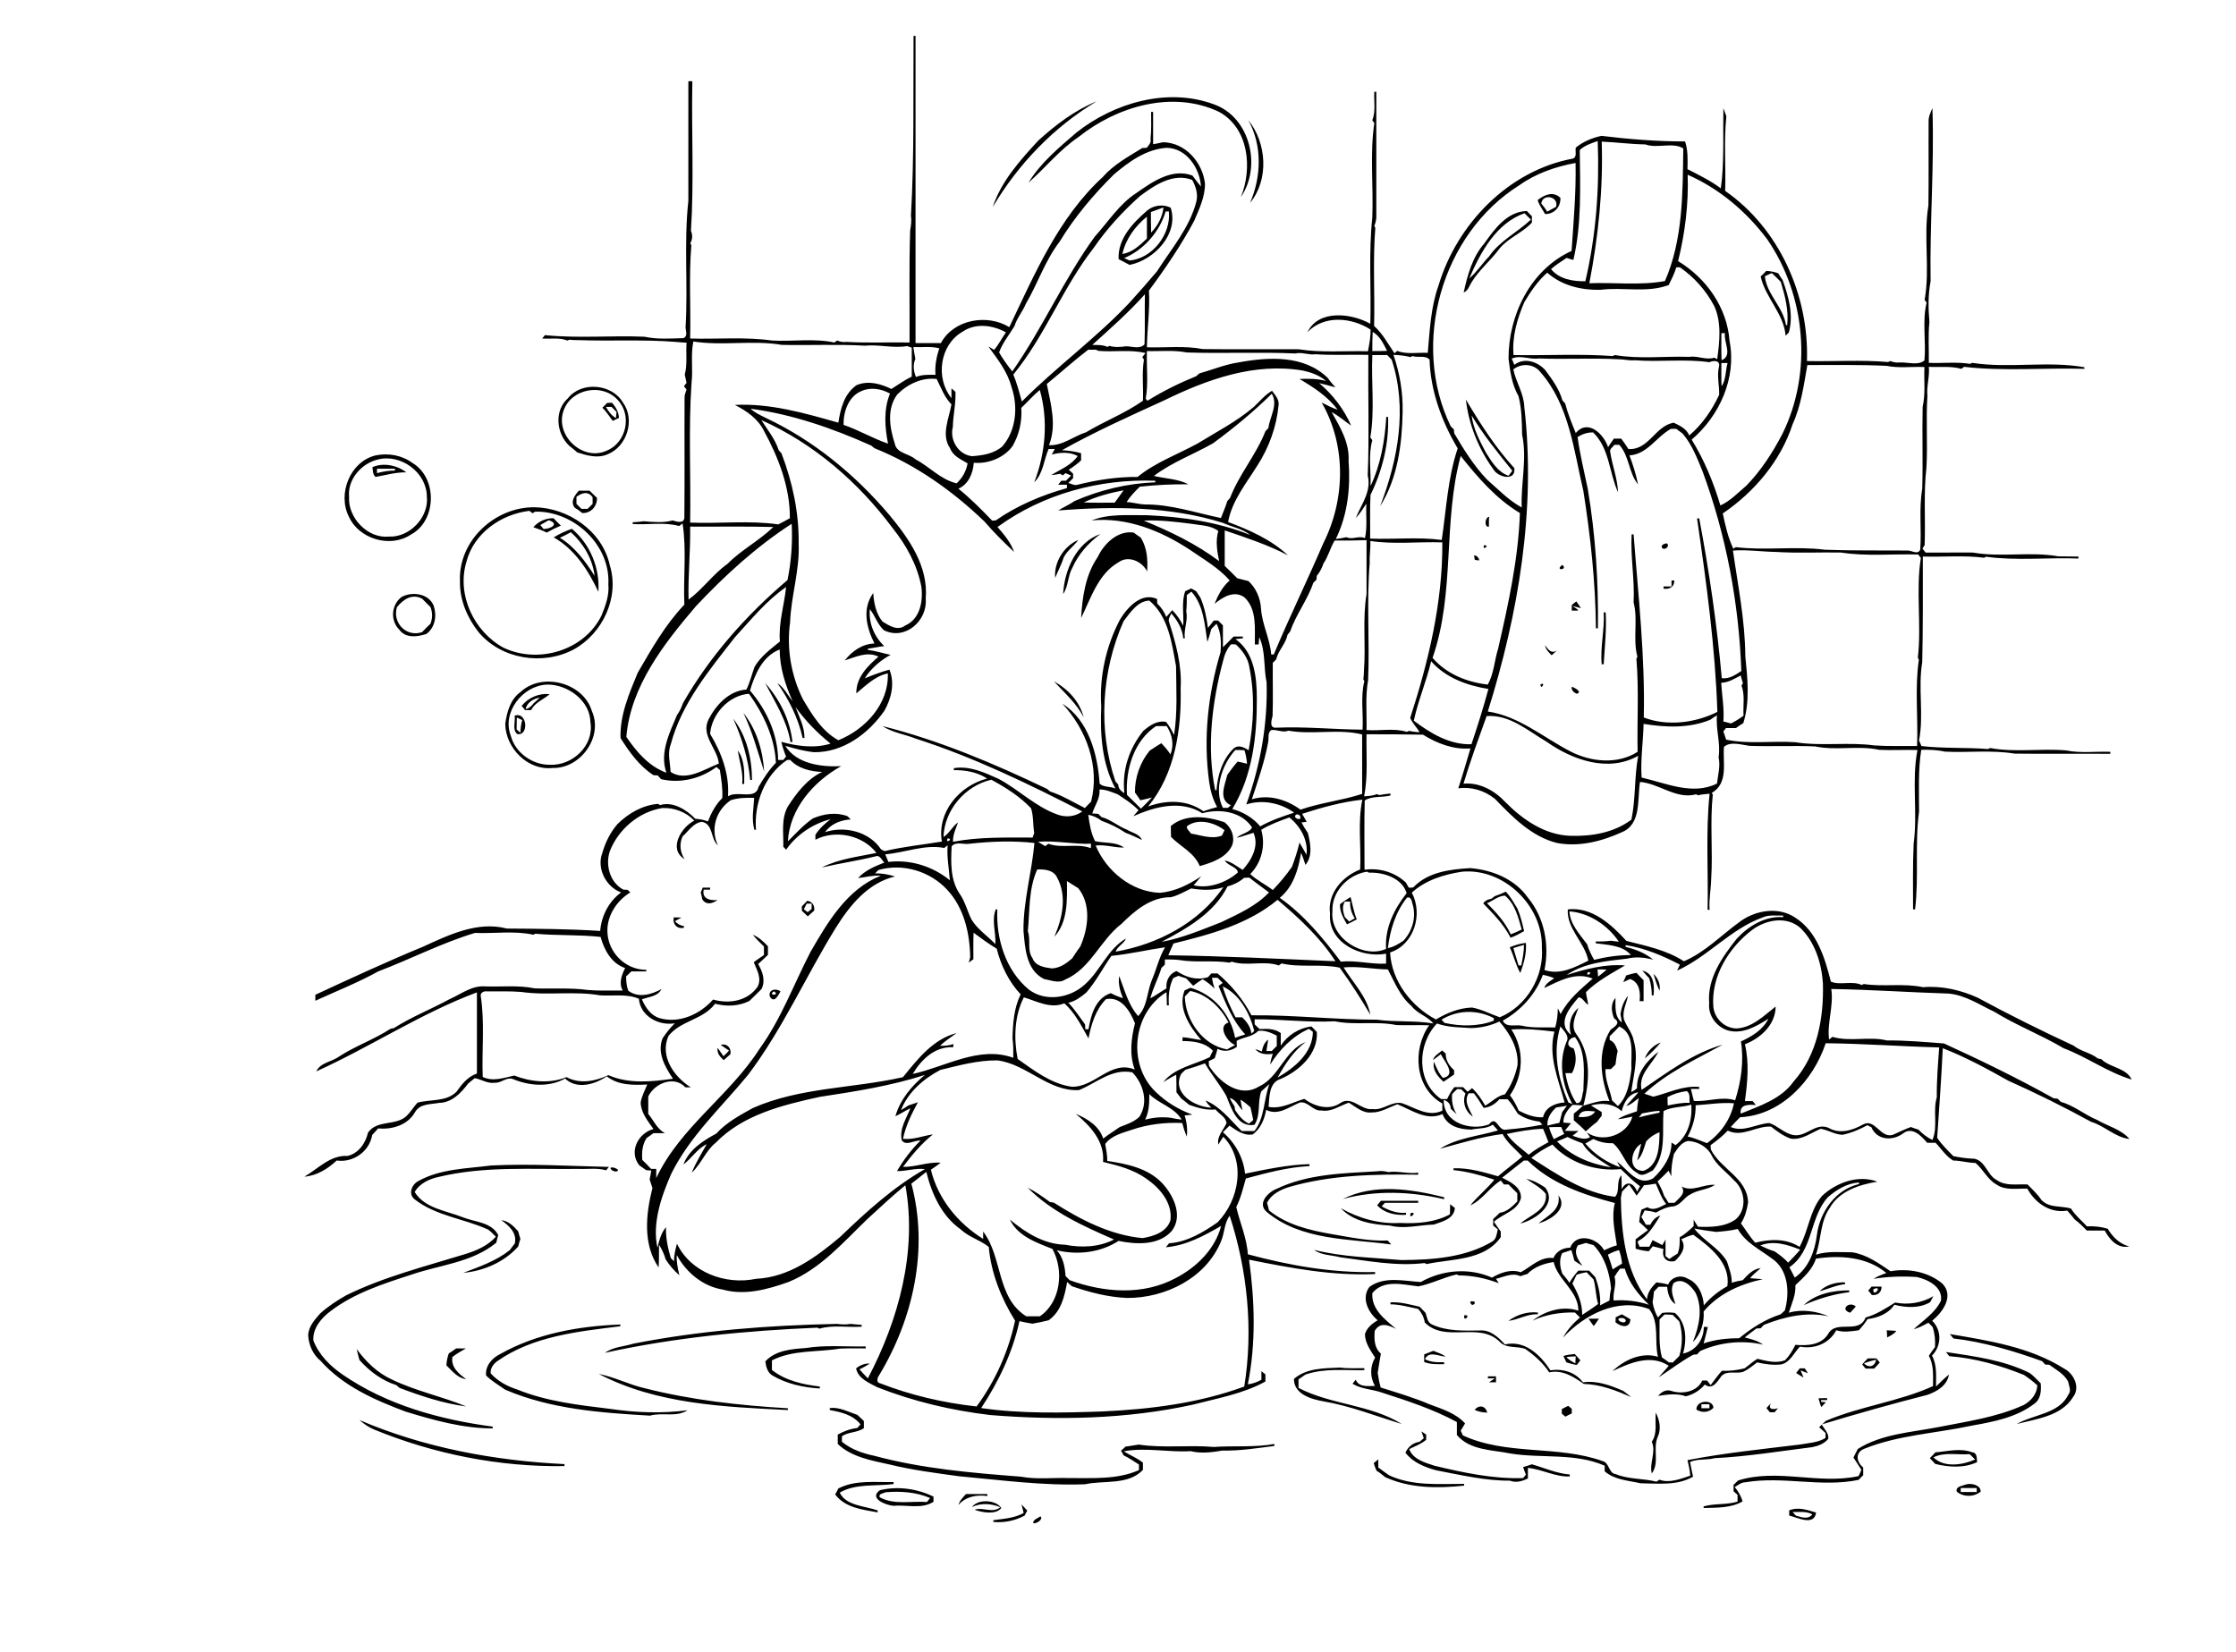 <?xml version="1.0" encoding="utf-8"?>
<!-- Generator: Adobe Illustrator 21.0.2, SVG Export Plug-In . SVG Version: 6.00 Build 0)  -->
<svg version="1.2" baseProfile="tiny" id="Layer_1" xmlns="http://www.w3.org/2000/svg" xmlns:xlink="http://www.w3.org/1999/xlink"
	 x="0px" y="0px" viewBox="0 0 1121 828" overflow="scroll" xml:space="preserve">
<path d="M521.6,760.2c1.7,1.3-2,3.9-3.6,3.4C517.8,761.8,520.4,761.1,521.6,760.2 M898.7,758c0.4,0.5,1.2,1.4,1.6,1.8
	c2.8,0.8,6.1,2.2,8.3-0.6C905.6,757.5,902,758.1,898.7,758 M897,757.2c4.5-1.9,9.1-0.2,13.5,1.1c-1,6.9-9.2,2.5-13.5,1.5
	C897,759.2,897,757.8,897,757.2 M512.1,754.2c1,1,1.9,2,2.9,3.1c-0.3,0.6-1,1.8-1.3,2.5c-4.8,2.6-10.3,3.7-15.7,3.2l0-0.9
	c5.2-0.7,10.6-1,15.2-3.6C512.9,757.1,512.5,755.7,512.1,754.2 M487.3,755.5c3-4.2,12.1-3.6,14.7,0.5c-2.7,3.5-9.4,2.3-13.4,0.9
	c3.9-1.6,9,2,12.9-1.3C496.9,753.7,491.8,753.4,487.3,755.5 M484.3,749c3.6,0,7.2,0,10.7,0l0,1c-5.4-0.7-10.8,0.2-14.5,4.5
	C481.1,752.3,482.8,750.6,484.3,749 M441,750.6c7.3,4,15.8,1.8,23.7,2.4c0.4-0.5,1.2-1.5,1.6-2c-7-3-14.7-3.5-22.2-2.9
	C442.9,748.7,440.4,748.7,441,750.6 M441.1,747.1c8.9-2.2,18.7-0.8,26.9,3.2c0,0.7,0,2,0,2.6c-5.9,3.8-13.4,1.4-20.1,2
	C444.1,754.6,435.4,751.2,441.1,747.1 M983,746c0,0.5,0,1.5,0,2c2.7,0,5.3,0,8,0c0-0.5,0-1.5,0-2C988.3,746,985.7,746,983,746
	 M985.3,744.3c2.7-1,7.8,0.1,7.7,3.5c-3.5,2.8-8.6,2.8-12,0C980.3,745.2,983.6,745,985.3,744.3 M889.2,744.2
	C889.8,744.8,889.8,744.8,889.2,744.2 M420.3,746.2c8.6-4.4,18.5-3,27.7-3.2v1c-9,1.2-19-0.4-27,4.3c3.1,6.6,12.7,6.7,19,8.9l0,1
	c-7.6-1.4-16.3-2.3-21.3-9C419.3,748.3,419.8,747.2,420.3,746.2 M688.7,733.5c0.6-0.5,1.7-1.4,2.3-1.9c0,1.4,0,2.7,0,4.1
	c1.8,1.4,3.6,2.6,5.4,3.9c11.8,5.5,25,4.3,37.6,4.3v0.9c-13.2,1.4-27.2,1.4-39.6-4.3c-1.4-1.2-2.8-2.3-4.3-3.2
	C689.6,736.2,689.1,734.8,688.7,733.5 M969.3,730.6c5.3,5.3,14.5,3.9,20.9,1.1c-0.9-0.9-1.8-1.8-2.7-2.7
	C981.5,729.5,975,727.8,969.3,730.6 M970.3,728.1c6.2-0.5,12.5-2.3,18.5,0c2.5,0.2,2.2,3,2.4,4.9c-6.5,3.1-14.2,2.6-21,0.9
	c-0.9-1-1.8-1.9-2.7-2.9C968.5,730,969.4,729.1,970.3,728.1 M712.6,717.6c0.6,0.4,1.8,1.2,2.4,1.6c0,0.7,0,2,0,2.6
	c-2.5,2.2-5.7,3.2-8.5,4.7c2,5.2,7.8,6.7,12.6,8.3c14.6,3.5,29.5,6.7,44.5,6.2c0.4-0.4,1-1.3,1.4-1.7c-0.5-1.3-1-2.5-1.4-3.8
	c1.5-0.4,2.9-0.9,4.4-1.4c6.3,1.8,12.4,4.6,19,5.1l0,1c-7.3,0.3-13.8-3.6-21-4.3c0,1.7,0,3.5,0,5.3c-2.9,1.4-5.9,2.3-9,1.1
	c-12.5,0.1-24.8-2.9-37-5.2c-5.8-1.6-11.6-3.9-15.4-8.8c1.3-3,3.8-5,7.1-5.5c0.7-0.6,1.4-1.2,2.1-1.8
	C713.4,719.7,713,718.7,712.6,717.6 M180.2,711.9C212.6,725.8,248,732.3,283,734l0,1c-32.6,0.5-65.4-6-95.6-18.4
	C184.8,715.5,182.4,713.8,180.2,711.9 M830.1,708.2c1.9,3.6,2.8,8,1.1,11.9c-2.8,5.9,1,13.1-3.1,18.6c-1.3-5.4,2.3-10.8,0-15.9
	C831.1,718.5,829.6,713.1,830.1,708.2 M416,705.9c4.9-0.6,9.2,1.9,13.8,3.4c1.1,1,2.2,2,3.3,3.1c0,1.2,0,2.4,0,3.6
	c-3.4,2.3-7.7,1.8-11,4c0,0.7,0,2.1,0,2.8c4.6,3.8,10.4,5.8,16.1,7c24.1,6.5,49,8.6,73.7,10.5c7.9,1.5,16.1,0.4,24.1,0.7
	c11.7-0.1,24,0.9,35-4c0-0.7,0-2.1,0-2.8c-2.5-1.6-5-3.3-7.7-4.6c-0.4-0.8-0.8-1.6-1.3-2.3c0.8-0.7,1.6-1.4,2.3-2.1
	c2.2-0.2,4.4-0.7,6.6-1c12.4,1.9,25.1,0.1,37.6,1.2c10.1-0.7,20.4,0.3,30.4-1.5v1c-8.7,1.1-17.3,2.5-26,2.3
	c-5.3,0.9-10.7,1.6-16,0.3c-11,0.7-22.7-2-33.5,0.1c3.2,2,6.7,3.3,9.6,5.7c0,1.2,0,2.4,0,3.6c-7.4,7.8-19.4,5.1-29,7.2
	c-21.1,0.8-42.1-2.1-63.1-4c-11.7-1.6-23.4-3.1-34.9-5.9c-9-2-19.1-3.7-26-10.3c0-1.6,0-3.1,0-4.7c3-1.7,6.3-2.9,9.8-3.3
	c0.4-0.5,1.2-1.4,1.6-1.8c-3.7-4.8-9.8-6.2-15.4-7.2L416,705.9 M785.2,707.2C785.8,707.8,785.8,707.8,785.2,707.2 M783,706.4
	c1-0.5,2.1-1.1,3.2-1.6c0.5,0.4,1.4,1.1,1.8,1.5c0,0.6,0,1.7,0,2.3c-1.1,0.5-2.1,1-3.2,1.6c-0.5-0.4-1.4-1.1-1.8-1.5
	C783,708.1,783,707,783,706.4 M739.3,706.8c2.2-2.7,5.5-2.1,6.3,1.4C743.5,708.1,741.3,707.8,739.3,706.8 M885.6,705.9
	c0.8-0.8,1.5-1.7,2.3-2.5c-1.9,3.2,1.2,3.5,3.5,2.5c-0.4,0.5-1.3,1.6-1.7,2.1c-0.6,0-1.8,0-2.4,0C886.9,707.5,886,706.4,885.6,705.9
	 M853,704c0,0.5,0,1.5,0,2c1.3,0,2.7,0,4,0c0-0.5,0-1.5,0-2C855.7,704,854.3,704,853,704 M850.5,706.7c-0.3-4.8,8.4-5.4,8.5-0.9
	C856.6,708.2,853.4,708.4,850.5,706.7 M911.7,701c1.4,0,2.9-0.1,4.3-0.1v1c-0.8,0-2.3,0-3,0v0.9c0.6,0,1.8,0.1,2.4,0.2
	c-0.8,0.8-1.6,1.6-2.3,2.4C912.5,704,912.1,702.5,911.7,701 M746,690c1.3,0,2.7,0,4,0c0,0.8,0,2.3,0,3c-0.9,0-2.6,0-3.5,0
	c1-0.7,1.9-1.3,2.9-2c-0.9,0-2.6,0-3.5,0L746,690 M300.2,688.8c7.8,1.5,15,5.3,22.8,7.1c23.6,6,47.8,8.7,72,10.1v0.9
	C363,705.3,329.3,704,300.2,688.8 M902.3,686c0.6,0,1.9,0,2.5,0c0.4,0.6,1.2,1.8,1.6,2.4c-1.3-0.4-2.5-0.9-3.7-1.4
	c0.5,1.2,1,2.4,1.5,3.6c-1.3-0.7-2.5-1.5-3.7-2.3C900.9,687.8,901.8,686.6,902.3,686 M648.7,691.3c6.3-5.5,15-5.3,22.9-5.7
	c4.1,0.5,8.3,0.3,12.4,0.3l0,1c-9.9,0.2-20-1.1-29.5,2.2c-1.2,0.8-2.3,1.6-3.5,2.4c0,1.4,0,2.9,0,4.3c16.3,8.5,36.1,8.3,51.8,18.1
	c-13.1-4-25.9-9.1-39.5-11.4C657.2,701.4,648.7,698.9,648.7,691.3 M934.5,683.5c2.4,2.5,5.4,1.6,6.1-1.8
	C938.5,682.1,936.4,682.7,934.5,683.5 M936.4,681c1.4,0,2.9,0,4.3,0c0.4,0.5,1.3,1.5,1.7,2.1c-0.9,1-1.8,2-2.8,3c-1.5,0-2.9,0-4.3,0
	c-0.4-0.5-1.3-1.5-1.7-2.1C934.5,683,935.4,682,936.4,681 M785.3,680.3c1.2,1.5,2.9,2.3,4.5,3.2c0-0.9,0.1-2.6,0.2-3.5
	C788.4,680,786.9,680.1,785.3,680.3 M783.8,679.8c1.8-0.6,3.8-0.8,5.7-1c0.9,1,1.9,2.1,2.8,3.2c-0.5,0.6-1.4,1.8-1.8,2.3
	c-1.8-0.3-3.5-0.8-5.2-1.3C784.8,681.9,784.3,680.8,783.8,679.8 M975.6,677.8c14.3,2.2,29,4,42.1,10.6c2,1.5,3.6,3.4,5.4,5.1
	c0.3,3.7,0.1,8-3.3,10.3c-8.9,6.8-20.4,9-31.2,10.9c-18,3.9-37,4.7-54.2,11.7c-4.5,2-3.6,6.6-0.3,9.3c0,1.3,0,2.6,0,3.9
	c-0.8,0.7-1.6,1.5-2.3,2.3c-18.7,3.9-37.9-2-56.7,1.2c-2.1,0-3.7,1.4-5.4,2.4c1.7,2.1,3.2,4.5,3.9,7.2c-5.8,3.4-12.9,3.1-19.5,3.3
	l0-0.8c5.6-1.6,11.5-0.7,17-2.4c0-1.1,0-2.3,0-3.4c-0.5-0.4-1.5-1.3-2-1.8c0-1.1,0-2.2,0-3.2c0.8-0.7,1.5-1.5,2.3-2.2
	c19.7-6.2,40.5,2.2,60.4-2.2c0.5-1,0.9-2.1,1.4-3.1c-1.3-2.1-2.7-4.2-4-6.2c0.7-1.4,1.5-2.9,2.2-4.3c11.9-7.5,26.6-8.3,40.1-10.9
	c14.5-2.9,29.4-4.9,43-11.1c3.7-2,6.7-5.5,6.9-9.9c-2.1-1.9-4.3-3.6-6.7-5.2c-11.9-4.8-24.5-8.4-37.4-9.4
	C976.8,679.4,976,678.3,975.6,677.8 M714,679c1.5-0.6,3.1-1.2,4.6-1.8c2.1,0.8,4.3,1.6,6.2,2.9c-3.5-0.1-8.4-3.1-10.4,1.3
	c3,1.6,6.3,1.6,9.6,1.5l0,1c-3.4,0-6.8,0.2-10-1.1C714,681.6,714,680.3,714,679 M178.8,676.3c4.7,6.4,10.4,12,17.7,15.3
	c12,5.8,25.2,8.5,37.3,13.5c-11.6-1.5-22.6-5.2-33.5-9.3c-0.4-0.3-1.2-1-1.6-1.4c-7.3-2.3-13.5-7-18.5-12.6
	C179.7,679.9,179.2,678.1,178.8,676.3 M228.7,676c1.6,0,3.3,0,4.9,0c-2.3,1.3-4.6,2.6-6.8,4.3c-0.8,5.2,3.2,8.4,6.9,11.1
	c-4.3-0.5-7-4.1-9.9-6.9c0.1-2,0.5-4.1,1.2-6C226.3,677.7,227.5,676.9,228.7,676 M404,675.8c9.9-1.6,20-0.6,30-0.8v1
	c-4.4,0-8.7-0.1-13,0.1c-11.3,1.9-23.4,0.5-34,5.9c0,1.6,0,3.2,0,4.8c6.8,5.4,15.6,7.3,24,8.3v1c-8.2-0.5-16.6-2.3-23.7-6.5
	c-2.5-1.4-3.3-4.5-3.6-7.1C388.8,676.9,397,676.3,404,675.8 M977.5,668.8c19.6,3.3,40.2,6.5,57.3,17.3c4.9,2.5,8.3,9.4,4.5,14.3
	c-5.9,9.6-18.3,10.9-28.2,13.5c8.4-4.9,21.2-5,25.9-14.8c1.6-2.1,0.2-4.4-0.2-6.6c-2.1-3.8-6-5.8-9.4-8.3c-0.5,0-1.5-0.1-2-0.1
	c-0.4-0.4-1.2-1.2-1.6-1.7c-14.4-5.2-29.3-9.6-44.5-11.4C978.8,670.4,978,669.3,977.5,668.8 M945.9,666.9c1.6,0.1,3.2,0.2,4.8,0.3
	c-1.1,1.6-2.9,2.4-4.6,3.3C946.1,669.6,946,667.8,945.9,666.9 M250.8,678.8c18.3-10.3,39.5-14,60.2-14.8v0.9
	c-21.1,2.6-43.8,4.9-61.7,17.5c-1.9,1.3-3.6,3.7-3.3,6.1c3.5,3.9,8.3,6.5,13.3,8.1c14.8,6,30.8,7.8,46.5,9.7
	c12.9,1.9,26,2.4,38.9,0.7c-5.7,3.7-12.6,0.9-18.8,2.7c-24.5-1.4-49.7-3.2-72.6-13c-3.3-2.3-6.7-4.3-9.6-7.1
	C243.2,684.7,246.7,680.8,250.8,678.8 M317.6,673.6c33.6-6.6,67.8-9.2,102-9.9c2.3,0.3,4.6,0.4,6.9,0c1.8,0.2,3.7,0.4,5.5,0.5v0.9
	c-7,0.5-14.4-1-21.2,1c-0.3-0.1-0.8-0.4-1-0.5c-35.7,1.5-71.5,4.9-106.5,12.6C307.4,675.2,312.8,675.1,317.6,673.6 M796.4,661.1
	c1.7,0,3.4,0,5.2,0c-0.8,1.3-1.7,2.5-2.6,3.7C798.1,663.6,797.2,662.3,796.4,661.1 M811.4,661.1c-0.4,1.5,3.5,2.8,3.7,0.9
	C814.6,660.5,812.5,660.5,811.4,661.1 M810,660.4c1-0.5,2-1,3.1-1.5c1.5,0.8,2.9,1.7,4.3,2.5c-0.3,4.8-4.7,3.8-7.5,1.5
	C810,662.3,810,661,810,660.4 M734.1,659.4C738,658.8,733.4,663.4,734.1,659.4 M756.2,662.2c4.3-3.1,9.5-4.8,14.8-4.2l0,0.9
	C765.8,658.6,761.3,661.6,756.2,662.2 M927.6,658.1c-5.4-1.5-0.5-6.1,2.8-3.1C929.5,656,928.5,657.1,927.6,658.1 M697,652.9
	c5-0.3,9.9,1.1,14.7,2.2c1,1,2,2,3,3.1c0.7,2,0.9,4.8,3.2,5.8c7.6,3.5,16,3.1,24.1,3c5.2-0.4,9.3,3.5,12.5,7
	c10-2.3,17.8,5.3,22.8,13c6.1-1,12.5,0.9,16.3,6c7.1-1,13.8,1.5,20.2,4.3c1.3,1,2.7,2,4,3.1c-7.6-3.3-15.4-6.4-23.8-6.6
	c-5.1-3.6-10.6-7.2-17.3-5.8c-3.1-4.7-7.5-8.6-12.1-11.8c-4.3-1.5-9.6,0-12.9-3.7c-10.4-10-27,0.9-37.4-9.5
	c-0.4-2.6-1.6-4.9-3.3-6.8c-4.6-0.9-9.2-2.3-13.9-2.3V652.9 M737.1,652.5C742,651.5,737.6,656.7,737.1,652.5 M950.1,653
	c6.5,1.3,13.5,0.2,19.2-3.2c-0.6,1-1.1,2-1.6,3c-5.4,3.2-12.2,2.8-18,1.3c-2.8,4.5-8.4,6.6-13.4,7.2c-1.3,2-2.8,3.9-4.4,5.6
	c-3.8,0.5-7.6,1.2-11.3,0c-3.5,6.6-10.9,9.6-18.2,8.2c-3,3-4.8,7.8-9.3,8.9c-4.1,0.5-8.2-0.1-12.2-1c-2.3,1.8-4.5,3.6-7.1,4.8
	c-3.5,1-8-0.9-10.8,2.1c-2,2.8-4.5,7.1-8.3,4.2c-2.5,3-5.8,5-9.5,5.9c-4.5-1.6-9.3-0.9-13.9-0.2c1.6-2,4-3.4,6.6-2.5
	c5.5,1.8,13,0.5,15.5-5.2c0.6,0,1.8,0,2.4,0c0.5,0.6,1.4,1.7,1.8,2.3c1.9-2.4,3.6-5,5.7-7.2c3.8,0.2,7.6-0.3,11.3-1.2
	c2.2-1.5,4.2-3.5,6.5-4.8c4.5,1.1,9.1,2.4,13.7,0.8c2.3-2.2,3.9-5,5.3-7.8c5.9,0.5,12.9,0.2,16.4-5.4c4-7.5,15.5,0.4,18.8-8.3
	C940.8,659,945.4,655.9,950.1,653 M904.3,654.3c5.9-5.7,14.8-7.4,22.8-7.4l0,0.9C919.1,648.8,911.5,651.1,904.3,654.3 M939.2,646.3
	C938.8,651.1,944.5,644,939.2,646.3 M938.3,645c1.7,0,3.4,0,5,0c0.1,3-2.2,4.6-4.9,4.2c-0.4-0.6-1.3-1.7-1.8-2.2
	C937.1,646.5,937.9,645.5,938.3,645 M912.2,647.3c3.4-3.2,8.2-4.6,12.8-4.4l0,0.9C920.6,644.2,916.5,646.3,912.2,647.3 M251.3,611.7
	c3.6,0.4,6.2,3,8.5,5.6c0.3,1.3,0.7,2.5,1.1,3.8c-0.4,1.2-0.8,2.5-1.1,3.8c-6.9,7.8-17.3,12.3-27.5,13.2c8.1-3.1,16.4-5.9,23.3-11.4
	c0.8-1.1,1.6-2.2,2.5-3.3C259.3,618,255.1,614.4,251.3,611.7 M707.2,608.2C711.2,607,706,612.2,707.2,608.2 M727,603.7
	c0.6,0.5,1.8,1.4,2.4,1.9c-0.5,5.5-6.1,6.7-10.5,8.3c-7.4,0.2-14.7,2.4-22.1,0.5c-8.7-0.5-18.4-2-24.6-8.7c9,5.1,19.3,8,29.7,7.4
	c8.5,0.4,17.4-0.2,25-4.3C727,607,727,605.3,727,603.7 M692.3,602c6.2,0,12.5,0,18.7,0l0,1c-5.6,0-11.1,0-16.7,0
	c-0.4,0.5-1.2,1.4-1.6,1.8c3.7,2.1,7.9,3.6,12.2,3.2l0,1c-5.2,0.4-10.9-0.8-14.5-4.8C691,603.7,691.8,602.5,692.3,602 M781.3,599.3
	c5.2,6.7-4.3,12.6-10,14C775.8,609.5,782.7,606.6,781.3,599.3 M673.2,601.1c15.8-7.9,34.3-5,50.8-0.9l0,1
	C707.3,597.3,689.8,596.6,673.2,601.1 M547.2,594.2C547.8,594.8,547.8,594.8,547.2,594.2 M765.2,591c3.5,0.7,6.6,2.4,9.5,4.4
	c6.3,8.4-5.1,16.2-12.5,18c4.9-4.3,13.8-6.8,12.8-14.9C772.4,595.3,768.6,593.4,765.2,591 M640,596c15.7-7.5,33.5-7.8,50.5-8.8
	c1.9-0.3,3.7-0.1,5.5,0.4c4.9-0.7,10,1,15,0.3l0,1c-21.8-0.3-43.8,0.1-64.8,6.2c-4.4,1.4-8.8,3.6-11,7.9c0.4,1.2,0.7,2.5,1,3.8
	c8.7,7.1,20,9.9,30.9,11.8c9.5,1.6,18.9,3.7,28.6,3.3c0.5,0.5,1.4,1.5,1.8,2c-21-2.9-45-1.9-62.3-16.2
	C630.1,603.5,635.5,597.8,640,596 M306.1,585.4c1.2-0.4,2.8,0.2,3.8,1.1C309.5,588.2,305.9,586.9,306.1,585.4 M209.9,592
	c11.1-6.1,24-6.1,36.2-7.7c19.8-1,39.5,0.3,59.2,0.7c-0.4,0.4-1.1,1.3-1.4,1.7c-4.5-1.3-9.3-0.5-13.9-0.7c-23.4,0.3-47.1-1.5-70,4
	c-4.7,1-9.6,3.2-12.1,7.6c5.1,8.2,15.6,9.3,24,12.6c6.1,2.5,14.5,2.4,17.9,9c-0.4,1.2-0.7,2.5-1,3.8c-12.1,10-28.4,11.1-42.8,16.1
	c-13.9,4.5-28.2,9.1-40,18c-4.7,3.4-9.3,8.7-8.9,14.9c2.8,7.3,8.5,12.9,14.8,17.2c22.1,15.2,48.8,22.5,75.1,26l0,0.9
	c-14.9,0-29.5-4.1-43.6-8.4c-15.5-5.8-31.4-12.8-42.6-25.4c-3.9-3.2-6-7.9-6.3-12.9c0.2-4.5,3.3-7.8,6-10.9c4-3.6,8.4-6.5,13-9.1
	c18.9-9.3,39.3-14.4,59.4-20.6c5.7-1.7,11.6-4.2,15.7-8.8c-1.3-1.3-2.5-2.6-3.9-3.6c-12.1-5.5-26.2-6.8-36.9-15.2
	C204.4,598.4,206.6,593.6,209.9,592 M718.4,531.4c0.7-2.3,3-3.3,4.6-4.8c0.4,0.4,1.3,1.2,1.8,1.6c-0.1,3.3,1.8,6.2,4.2,8.3
	c0,0.5,0,1.6,0,2.2c-1.8,1.2-3.5,2.4-5.3,3.6c-2.9-2.6-5.7-5.9-4.8-10c1.2,2.9,2.4,5.8,4.5,8.1c7-1.3,0.8-8.3-1.1-11.9
	C721.1,529.5,719.8,530.5,718.4,531.4 M365.5,526.7c-1.4-1-2.9-1.9-4.2-2.9c3.3-0.8,5.4,1.6,4.9,4.7c-1.1,1-2.2,2-3.4,3
	c-1.8-1.7-3.5-3.5-3-6.2c1,1.4,1.9,2.8,2.9,4.2C363.7,528.6,364.6,527.7,365.5,526.7 M824.6,530.6c1.4-3.7,4.3-6.6,8-8
	C830.2,525.5,827.5,528.2,824.6,530.6 M388,497C384.5,499.2,391.5,499.2,388,497 M386,499.7c-1.1-3.5,2.9-4.5,5.3-2.7
	C390.2,498.9,388.2,503.2,386,499.7 M829,488.2c2.2,2.3,3.6,5.3,3,8.5C830.7,494,829.8,491.1,829,488.2 M815.3,489
	c1.7-0.5,3.4-1,5.1-1.3c1.2,1.3,2.4,2.5,3.6,3.7c0,3.5,0,7,0,10.5c-0.5,0-1.5,0-2,0c0.5-4.3,0-9.5-4.8-11.1
	c-1.1,0.5-2.3,1.1-3.4,1.6C814.3,491.3,814.8,490.2,815.3,489 M823.4,486.6c5.8,1.3,6.1,7.5,5.6,12.4l-0.9,0c0-2.9-0.4-5.8-1.3-8.6
	C825.6,489.2,824.5,487.9,823.4,486.6 M758.7,475.3c0.8,2.9,1.8,5.8,2.6,8.7c0.4,0,1,0,1.4,0c0.6-3.4,1.4-6.8,1.3-10.3
	C762.3,474.2,760.5,474.7,758.7,475.3 M756.9,474.9c2.6-1.1,5.3-1.9,8.1-2.2c0.4,5.2-1,10.2-2.8,15.1
	C759.9,483.8,758.9,479.1,756.9,474.9 M337.8,459.9c1,0,2.9,0.1,3.8,0.1c-0.8,0.5-2.4,1.4-3.2,1.8c1.2,1.4,2.7,2.2,4.5,2.5v0.8
	C339.5,465.9,337.1,463.4,337.8,459.9 M404.4,453c-0.4,0.9-0.9,1.9-1.4,2.8c0.5,0.4,1.4,1.1,1.9,1.5c0.5-0.4,1.5-1.2,2-1.6
	c0-0.7,0-2,0-2.7C406.4,453,405.1,453,404.4,453 M404.7,451.6c2.6,0.4,3.8,2.4,3.5,4.9c-1.1,1-2.2,1.9-3.2,2.9c-1-0.9-2-1.9-3-2.8
	c0-0.5,0-1.6,0-2.2C402.9,453.5,403.8,452.5,404.7,451.6 M674.2,452c-1.5,2.5-0.9,5.1,0,7.7c0.7,0.7,1.4,1.5,2.2,2.3
	c0.9-0.5,1.8-1.1,2.8-1.6c-1.6-2.5-2.5-5.4-2.3-8.4C676.2,452,674.8,452,674.2,452 M671.8,453.3c1.7-1.3,3.5-2.5,5.3-3.6
	c1,3.7,1.6,7.6,3.1,11.2c-1.6,0.9-3.2,1.7-4.9,2.5C673.5,460.3,671.6,457,671.8,453.3 M745.5,452.8c4.7,4.7,9.1,9.5,11.9,15.6
	c1.9-0.7,3.7-1.5,5.5-2.4c-1.7-6-3.3-12.8-8.4-17C751.2,449.1,748.5,451.6,745.5,452.8 M749.3,449.3c1.9-0.6,3.8-1.4,5.6-2.3
	c2.4,2.5,4,5.5,5.8,8.4c1.6,3.7,2.5,7.5,3.4,11.4c-2.2,1.2-4.4,2.5-6.8,3.3c-3.4-6.7-8.6-11.9-13.7-17.2c0.9-1.4,2.4-2,4-2.3
	C748.1,450.3,748.9,449.7,749.3,449.3 M352.3,445c1.2,0,2.5,0,3.7,0l0,1c-0.8,0-2.4,0-3.2,0c-1,4.6,3.2,5.6,6.9,5.2
	c-2.5,1.8-5.6,2.7-7.6-0.3c-0.2-1.2-0.5-2.4-0.8-3.5C351.6,446.8,352.1,445.6,352.3,445 M595,414.3c-0.1,1.5,1.4,2.4,2.1,3.6
	c5.1,0.8,10.4,3,15.5,1c0.4-0.9,0.9-1.8,1.3-2.7C608.9,412.3,600.4,410,595,414.3 M587,414.1c7.4-6.3,18.3-4.8,26.9-1.9
	c3.4,2.7,5.3,7.1,3.9,11.4c-2.8,6.4-10.1,8.8-16.3,10.6c-2.8-6.8-9.6-9.7-14.4-14.6C587,417.8,587,416,587,414.1 M369.9,376.2
	c3.5,4.9,3.3,11.1,3.2,16.8l-1,0C372.7,387.2,370.7,381.8,369.9,376.2 M369.2,375.2C369.8,375.8,369.8,375.8,369.2,375.2
	 M367.6,360.3c6.7,8.6,9.4,19.9,9.4,30.7l-0.9,0C375.1,380.3,372,370.1,367.6,360.3 M259.1,359.7c0,2-0.1,4-0.1,6
	c0.5,0.4,1.4,1.2,1.9,1.6c0.1-2.1,0.3-4.3,0.9-6.3C260.8,360.5,259.9,360.1,259.1,359.7 M258,358.8c6.4-2.3,7.3,10.3,1.3,9.2
	C256.7,365.8,258.5,361.8,258,358.8 M372.7,357.4c6.6,8.3,9.8,19,10.4,29.4C379.9,376.9,377.2,366.8,372.7,357.4 M263.5,355.5
	c1.8-0.4,3-1.5,4-2.9c1.1-0.9,2.1-1.9,3.1-2.9C267.5,350.3,264.3,352,263.5,355.5 M261.5,353.9c3.4-4.2,8.8-6.5,14.1-5.9
	c-3.1,2.7-7.4,4.1-9.3,8c-1,0-2.1,0-3.1,0C262.9,355.5,262,354.4,261.5,353.9 M788,344.3c1.2,0.3,5.7,2.7,2.4,3.5
	C789.2,347.3,787.5,345.8,788,344.3 M772.3,343.1C775.3,341.6,772.4,346.4,772.3,343.1 M383.6,342.4c7.3,8.2,12.5,18.6,13.7,29.6
	l-1,0C394.5,361.2,388.5,351.9,383.6,342.4 M528.4,341.6c7,3.8,13,10.2,14.9,18.1C539.7,352.5,533.7,347.4,528.4,341.6 M256.1,368.9
	c2.2,8.5,10.9,14.6,19.5,14.5C287,384,298,373.7,296,362c-0.2-10.9-11.6-19-21.8-18.8C262,343.7,251.5,357.1,256.1,368.9 M261,346.9
	c10.8-10.1,31.4-4.7,35.7,9.5c5.9,13-5.7,29-19.6,28.6c-12.5,1.4-23.6-9.9-23.8-22.1C254.1,357.1,255.8,350.6,261,346.9
	 M774.6,323.5c1.6,2.2,3.2,4.5,6.1,2.5c-0.9,0.8-1.9,1.7-2.8,2.5C776.5,327.1,774.9,325.6,774.6,323.5 M804,307l1,0
	c0.5,8.7-0.5,17.3-1,26l-1,0C802.2,324.3,804.5,315.7,804,307 M788,303.3c0.6-0.5,1.7-1.4,2.3-1.8c0.8,1.1,1.5,2.2,2.3,3.4
	c-1.4-0.4-2.9-0.8-4.3-1.1c0.7,0.4,2,1.3,2.7,1.8l0.1,0.5c-0.8,0-2.3,0-3.1,0C788,305.3,788,304,788,303.3 M199,304.4
	c-2.4,7.9,4.8,15.2,12.6,12.5c1.4-1.4,2.8-2.9,4.2-4.2c1.1-2.8,1.1-5.6,0-8.4c-1.4-1.4-2.8-2.7-4.1-4.1
	C206.7,297.4,202.1,300.5,199,304.4 M201.3,299.3c5.3-2.9,13.6-1.8,16.1,4.3c1.7,5,0.8,10.9-3.6,14.2c-4.5,1.5-10.4,2.3-13.6-2.1
	C195.6,311.1,196.1,303.3,201.3,299.3 M779.2,297.2C779.8,297.8,779.8,297.8,779.2,297.2 M838,291l1.4,0c0.1,3.2-2.5,4.6-5.4,4.1
	V294c1.3,0,2.6,0,4,0C838,293.3,838,291.8,838,291 M738.2,287.2C738.8,287.8,738.8,287.8,738.2,287.2 M783.3,283.2
	C786.3,285.9,779,286.2,783.3,283.2 M739,278.5c1-0.4,2.8,1.4,2.5,2.5c-0.5-0.1-1.6-0.3-2.1-0.3C739.3,280.1,739.1,279.1,739,278.5
	 M744.1,273.3C747.4,273.5,742.6,276.3,744.1,273.3 M835.7,272.4c1.8,1.5-1.5,4-2.6,2C832.8,273,834.6,272.5,835.7,272.4 M529,289.7
	c-0.7-7.8,4.4-16,11.6-19c-2.2,3.1-5.5,5.2-7.3,8.7C532.2,283,530.4,286.2,529,289.7 M533,297.8c0.6-12.1,6.7-25.9,18.7-30.1
	c-6,4.5-11.1,10.1-14.1,17C535.3,288.7,535.7,293.8,533,297.8 M550.3,279.3c3.2-6.8,10.1-13.5,18.1-12.3c1.1,0.9,2.3,1.7,3.5,2.5
	c3.2,5.1,3.6,11.1,3.2,17c-2.4-5-9.3-8.2-14.2-4.7c-10.4,5.9-13.9,18-18.9,28C542.6,299.3,544.2,288.2,550.3,279.3 M280.7,269.6
	c7.5,4.6,12.8,11.8,17.4,19.1c-1-8.5-5.6-16.2-11.9-21.9C284.5,267.8,282.6,268.7,280.7,269.6 M277.6,269.4c2.9-1.8,6-3.2,9.1-4.3
	c9.2,7.7,14.1,19.7,13.3,31.6C294.9,285.9,288.2,275.4,277.6,269.4 M270.9,263.2c0.4,0.5,1.2,1.5,1.6,2c3.6,0,8.2-2.6,2.6-4.4
	C273.7,261.6,272.3,262.4,270.9,263.2 M267.4,264.3c2.5-2.9,6.3-4.6,10.1-4.5c1.2,1.3,2.4,2.5,3.7,3.7c-2.4,1-4.8,2.2-7.1,3.5
	C271.9,265.9,269.7,265.1,267.4,264.3 M746.4,264.1c-2.5,0.2-1.9-4.9,0.2-5C746.3,260.6,746.6,262.5,746.4,264.1 M233.8,281.8
	c-4.9,16.4,3.8,34.8,18.6,42.9c17.4,8.3,40.6,1.5,49.2-16.2c2-4.9,3.9-10.1,3.4-15.5c1.1-19.8-17.3-36.9-36.7-36.5
	c-0.3,0.2-1,0.6-1.3,0.8c-0.4-0.3-1.2-0.9-1.6-1.2C251.1,257.8,237.4,267.4,233.8,281.8 M230.6,291.4c-0.9-20.3,17.5-37.3,37.4-37.1
	c17,0.3,34,12,37.7,29c5,16.1-3.5,34.3-18.1,42.3c-15.5,8.2-36.2,4.9-47.6-8.6C234.3,309.8,230.4,300.8,230.6,291.4 M289,249.1
	c0,1.1,0,2.3,0,3.5c0.8,0.8,1.6,1.6,2.5,2.5c1,0,2,0,3.1,0c0.8-0.8,1.6-1.6,2.5-2.5c0-1.1,0-2.2,0-3.3
	C294.8,246,291.6,247.1,289,249.1 M290.2,246c1.8,0,3.6,0,5.4,0c1.2,1.2,2.4,2.4,3.7,3.6c0.1,4.3-3.1,7.8-7.4,7.6
	c-1.2-1-2.4-1.9-3.8-2.7C285.8,251.4,288.1,248.4,290.2,246 M189,235c0,0.5,0,1.6,0,2.2c2.9-0.8,5.9-1.3,9-1.3V235
	C195,235,192,235,189,235 M186.7,234.2c5.5-2.4,12.3-1,17,2.6c-5.3-0.1-10.3,1.4-15.4,2.3C186.8,237.9,187,235.9,186.7,234.2
	 M189.3,230.4c-8.2,2-15.1,10-14.3,18.6c-0.7,10.5,9.3,21.1,20,20c10.4,0.5,20.1-9.7,19-20.1C213.9,236.9,201,227.3,189.3,230.4
	 M188.3,228.3c6.4-1.3,13.2-0.1,18.5,3.8c12.6,7.5,12.2,29-0.8,35.9c-10.3,6.9-26,2.3-31.1-9C169.1,247.6,175.5,231.4,188.3,228.3
	 M303.8,204c1.2,2.2,2.7,4.3,5,5.6c0.1-0.8,0.2-2.3,0.3-3.1c-0.8-0.8-1.7-1.7-2.5-2.5C305.9,204,304.5,204,303.8,204 M304.4,202
	c0.6,0,1.8-0.1,2.4-0.1c1.9,2.1,3.4,4.7,3.5,7.6c-1,0.5-2.1,1-3.1,1.5c-1.7-2.3-3.2-4.6-5.2-6.6C302.8,203.6,303.6,202.8,304.4,202
	 M737.8,208.3c0.8,6.7,4.1,12.8,7.2,18.7c2.9,4.5,5.9,9.7,11.3,11.5c0.5-0.6,1.5-1.9,1.9-2.5C751,227.1,743.7,218.1,737.8,208.3
	 M734.9,200.3c7.2,12.1,14.8,24,24.3,34.4c0.8,6.8-8.2,4.6-10.5,0.6C741.3,225.1,736.3,212.8,734.9,200.3 M282.6,205.7
	C278,218,291.9,231.4,304,226c10-3.9,13.1-17.8,5.6-25.6C302,192,286.5,194.8,282.6,205.7 M284.7,199.7c6.8-8.7,22.1-7.3,27.6,2.1
	c6.3,8.6,2,22.2-7.8,26c-5,2.1-10.1,0.6-15.1-1c-1.3-1.1-2.6-2.3-4-3.3C278.9,217.4,277.7,205.9,284.7,199.7 M884.8,138.5
	c0.9,9,9.2,15.4,10.6,24.5h0.6c0.8-7.5-1.1-14.6-3.2-21.7c-1.5-1.5-3-3-4.5-4.4C887.1,137.4,886,137.9,884.8,138.5 M885.5,135.8
	c2,0.1,4.1,0.5,6,1.2c0.7,1.2,1.4,2.3,2.2,3.4c3,8.3,5.6,17.5,3.1,26.3c-0.4,0.4-1.2,1.2-1.6,1.6c-0.9-11.1-10.2-19.1-12.5-29.7
	C883.7,137.7,884.6,136.8,885.5,135.8 M736.6,139.6c3.8-3.2,6.4-7.4,9.9-11c5.4-7.9,14.2-12.1,21-18.5c-1.1-1.1-2.1-2.1-3.2-3.2
	C750.1,111.9,742.2,126.5,736.6,139.6 M744.1,122.1c5.2-7.3,11.5-16.1,21.4-16.3c0.8,0.9,1.7,1.8,2.5,2.6c0,1.1,0,2.1,0,3.2
	c-4.8,5.2-11.8,7.6-16.3,13.1c-4.3,5.9-10.2,10.6-14,16.9c-1.1,1.8-1.7,4.2-3.9,5C735.7,138,738.1,129,744.1,122.1 M562.7,127.3
	c5-0.7,8.8-4.4,12.3-7.7c0-3.7,0-7.3,0-11C569,113.5,564.4,119.8,562.7,127.3 M584.4,106c-3.1,10.3-10.9,19.2-20.8,23.4
	c0.7,0.3,2,0.9,2.7,1.2c11.5-1,20.9-13.3,19.7-24.6C585.6,106,584.8,106,584.4,106 M577,106.3c0,3.4,0,6.8,0.1,10.3
	c3.3-3.4,5.7-7.8,6.2-12.6C581.2,104.8,579.1,105.5,577,106.3 M575.3,105.4c3.3-2.6,7.8-3.1,11.6-1.3c4.3,13.1-8.3,26.3-20.6,28.7
	c-1.8-1-3.7-1.9-5.5-2.9C560.3,119.6,568.1,111.6,575.3,105.4 M772.7,102c1.1,1.3,2.1,2.7,3,4.1c1.5-0.8,2.9-1.6,4.4-2.4
	C781.7,98.5,773.4,96.8,772.7,102 M770.9,100.3c3.4-2.7,7.8-4.6,11.4-1.1c0.2,4.5-3.1,8.2-7.7,8.1
	C773.4,105,771.6,102.9,770.9,100.3 M625.8,60.2c9.3,11.4,10.5,29.9,0.9,41.5C632.4,88.6,632.9,72.9,625.8,60.2 M520.5,70.5
	c8.7-7.9,18.3-15.2,29.3-19.7c-21.5,12.9-39.3,31.4-52.1,53C502,90.8,511.4,80.4,520.5,70.5 M539.6,66.5c18.9-15,45.8-22.8,69-14.2
	c18.2,6.5,24,31.2,13.5,46.5c5.9-14.5,4-34.7-11.1-42.8c-23.2-10.9-51-2.7-70.3,12.7c-9.5,6.4-16.6,15.4-25.1,22.9
	C521.7,81.6,530.8,74.1,539.6,66.5 M834.5,659c-0.8,0.8-1.7,1.6-2.5,2.5c0.1,6.4-0.5,12.8,1.2,19c1.2,0.8,2.3,1.6,3.5,2.5
	c0.5,0,1.4,0,1.9,0.1c1.1-1.1,2.2-2.2,3.3-3.3c1.7-5.6,1.7-11.7,0-17.3c-1.1-1.1-2.2-2.2-3.3-3.3C837.2,659,835.8,659,834.5,659
	 M790.4,639.1c-0.7,1.5-1.4,3-2.1,4.4c2.8,4.8,5,10,4.9,15.7c2.7-1.7,5.4-3.5,8-5.5c-1.2-4-1.1-8.3-2.3-12.3
	c-1.2-1.2-2.3-2.4-3.5-3.6C793.7,638.1,792,638.5,790.4,639.1 M812.2,636c-1,1.3-2,2.7-2.8,4.1c1.3,3.9-1,7.9-0.4,11.9
	c6-0.5,12,0.3,17.7,2.1c-5.3-5-10.1-11-12.1-18.1C814,636,812.8,636,812.2,636 M910.4,631c-1.8,5.6-6.2,9.4-10.3,13.3
	c0.3,4.9-1.9,9.3-3.3,13.8c6.5-1.9,13.9-0.8,20,1.8c-11-2.4-22.2,0.2-32.5,4.3c-0.4,0.4-1.2,1.3-1.6,1.7c-0.5,0-1.6,0.1-2.1,0.1
	c-2,1.5-4,2.9-5.9,4.5c3.2,0.8,6.5,1.6,9.2,3.6c-10.5-2.4-21.7-1.2-31.5,3.2c-0.4,0.4-1.2,1.2-1.6,1.7c-0.5,0-1.5,0.1-2,0.2
	c-6,3.3-11.5,7.5-17.2,11.3c1.6-2,3.4-3.8,5-5.8c-9-6-19.6-1.4-28.2,2.7c5.9-5.7,14.7-9.7,22.8-7.2c-1.9-7.9,0.9-17.2-4.4-23.9
	c-15.7-6-32.5,2.8-43.2,14.3c2.1-3.9,5.1-7.2,8.5-10.1c-0.8-0.8-1.7-1.7-2.5-2.5c-7.3-0.2-14.7,1-21.3,4.1c6.2-4.9,15.3-7.7,23-5
	c0-10-10.2-15.2-12.4-24.4c-4.8,0.7-9.7,2.4-13.2,6c-1.2,0.3-2.4,0.7-3.5,1.1c-4-2-8.2,0.4-12.2,1.3c0.4,0.6,1.1,1.7,1.4,2.2
	c-6.4-2.4-13.1-3.9-20-3.9c-0.3-0.1-0.8-0.3-1.1-0.5c-6.6,1.5-12.6,4.7-19.2,6c-7.7-0.9-17.5-3.6-23.1,3.4
	c-0.5,8.2,6.4,13.2,11.9,17.9c-3.9-1.9-8-3.6-10.7,1c-0.3,4.1-0.3,8.5,3.1,11.4c-0.6,3.2-1.1,6.4-1.6,9.7c0.4,2.5,0.8,4.9,1.5,7.3
	c8.3,2.6,16.7,5.1,24.7,8.5c6.2,2.3,13,4.4,17.6,9.5c-0.7,1.2-1.4,2.4-2.2,3.6c0.4,0.8,0.7,1.6,1.1,2.4c22,10.2,47.5,4.8,70.1,12.9
	c3.4,0.8,2.9,6.1,6.5,6.5c6.5,2.7,13.8,2.1,20.5,3.8c0.3-0.2,1-0.7,1.4-1c5,1.9,10.6-0.4,15.5-2c-0.2-2.7-0.8-5.3-1.4-7.8
	c18.6-3.6,37.5-5.5,56.3-7.8c4.3-0.8,9-0.9,12.9-3.3c0-0.6,0-1.9,0-2.5c-1.1-1-2.1-2-3.2-2.9c1.1-1.1,2.3-2.1,3.4-3.2
	c17.4-7.4,36.6-9.6,53.7-17.4c0-5.2,0.5-10.5-2.1-15.2c1-1.5,2-3,3.1-4.4c0.2-3.4-0.1-6.8-1.2-10c-0.7-0.8-1.4-1.5-2.1-2.2
	c-2.4,1.3-4.8,2.6-7.4,3.3c4.8-4.5,10.9-8.3,13.7-14.4c0.9-6.9-6.5-10.5-12.1-11.8c-7.3-0.5-14.6-0.2-21.7,0.9
	c2-1.3,4.2-2.1,6.4-2.9C936,630,922.3,629.2,910.4,631 M806.1,629c0.9,2.4,1.7,4.9,2.4,7.4c1.5-1,3.1-2,4.7-2.9
	c-0.2-2.3-0.7-4.6-1.5-6.8C809.8,627.2,807.9,628,806.1,629 M882.5,624.4c2.3,1.1,4.6,2.2,7.1,2.9c2.5,1.7,4.9,3.5,6.9,5.7
	c2-2.1,4.1-4.2,6-6.5C896.3,624,889.1,621.7,882.5,624.4 M791.1,624.3c-2.4,3.7,0,7.3,2.3,10.3c-1.5-0.8-2.8-1.7-4.1-2.6
	c-0.4-1.8-1-3.5-1.5-5.3c-1.5,0.5-3.1,1-4.6,1.5c-1.6,3.3-1.2,7,0.1,10.4c1.3,1.4,2.5,2.9,3.5,4.5c1.3-2.2,2.8-4.2,4.5-6.1
	c1.8,0,3.6,0,5.4,0c1,1.1,2.1,2.2,3.1,3.3c1.7,4.6,2.7,9.2,2.4,14.1c1.6-0.8,3.2-1.6,4.7-2.4c0.1-2,0.3-4,0.8-6
	c-0.7-7.8-3.2-16-8.8-21.8c-1.3-0.3-2.6-0.7-3.8-1.1C793.7,623.6,792.4,623.9,791.1,624.3 M849.4,615.9c4.7,6.2,12.3,9.6,16.4,16.5
	c1.1,3.5,2.5,7,2.4,10.7c1.8-0.6,3.6-1,5.5-1.3c2.5-2.7,5.1-5.6,9-6.1c-1.7,1.7-3.8,3.1-5.3,5.1c2.1,0.2,4.3,0.3,6.4,0.5
	c-11.2,2.4-22.2,7.2-29.7,16.2c0.4,5.5-1.3,11.4-5.4,15.3c3.1-7.7,5.2-16.9,1.3-24.8c-2.3-3.5-6.5-7.7-10.9-4.8
	c-2,3.5-0.2,7.1,0.9,10.6c-3-1.8-3.9-5.5-4.2-8.7c-1.4,0-2.9,0-4.3,0c-0.8,0.8-1.5,1.6-2.3,2.4c-0.2,1.7-0.3,3.5-0.7,5.2
	c0.4,2.7,1.3,5.4,2.7,7.8c0.7-0.8,1.4-1.6,2.1-2.3c2.1-0.3,4.3-0.3,6.4,0c5.9,5,6,13.5,4.1,20.4c6.4-1.4,10.4-7,10.4-13.4
	c0.5,0,1.5,0,2,0.1c-0.7,2.7-1.3,5.5-2.1,8.2c5.8-2,11.8-2.6,17.8-2.6c6.2-5.1,13.1-9.5,20.8-12c0.7-0.6,1.4-1.3,2.1-1.9
	c2.5-8.8,1.9-20.5-6.5-26.1c-6-4.5-13.2-7.9-17.1-14.8c-3.6,0.9-7.2,1.2-10.8,1.5C856.7,617.1,853,616.6,849.4,615.9 M612.2,622.2
	c-7.5,18.5-27.9,28.6-47.2,28.5c-9.5-0.4-18.7-2.8-27.7-5.9c-0.8-0.7-1.5-1.4-2.3-2.1c-1.3,7.1-2.9,14.7-9.3,19.2
	c-2.7,0.7-5.4,1.2-8.1,1.7c-2.2-0.4-4.3-0.7-6.5-1.3c-3.4,15.6-10.4,30.3-19.2,43.6c20,2.9,40.5,2.4,60.7,1.7
	c24-1.1,48.4-4.1,71.2-12.5c4.6-28.5,1.6-58.2-7.3-85.6C613.7,613.2,614,618,612.2,622.2 M916.3,600.3c-9.2,10.2-7.2,26.8-19.2,35
	c0.9,1.7,1.8,3.4,2.7,5.2c7-4.9,10.1-13.3,11.1-21.5c1.5-11.5,9.4-22.7,21.1-25.4l0-0.8C926,593.2,920.7,596.4,916.3,600.3
	 M824.2,594.2c-1.2,1.8-2.4,3.5-3.7,5.2c-1.2-1.9-2.5-3.7-3.8-5.5c-1.2,1.1-2.4,2.3-3.5,3.5c-0.2,1-0.4,2.1-0.6,3.2
	c0.3,17.6,2.2,36.3,13.1,50.8c0.2-3.5,2.4-6.2,4.7-8.5c2,0.2,4,0.5,5.9,1.1c1.5-3.7,6.3-5.2,9.7-3c5.3,2,7.9,8,8.2,13.4
	c3.3-3.9,7.3-7.1,11.8-9.6c1.7-11.7-8.8-19.7-17.1-25.8c-2.1,0.5-4.1,1.4-6,2.3c2.9,4-0.2,8.1-3.2,10.9c-4.2,1-6.8-1.9-5.7-6
	c-1.8-0.5-3.6-1-5.4-1.4c-0.5,0.6-1.5,1.9-2,2.5c-2.2-0.2-4.4-0.6-6.6-1.3c0-1.6,0-3.1,0-4.7c2-1.6,4.1-3,6.2-4.6
	c-1.5-1.4-2.9-2.8-4.4-4.1c0.2-2.1,0.5-4.2,1.2-6.2c0.9-0.4,1.9-0.8,2.9-1.2c3.2,2.1,6.5-0.2,9.4-1.6c-2.4-3-3.6-6.7-5.2-10.2
	C828.2,593.8,826.2,594,824.2,594.2 M456.9,593.4c8.8,32.6,1,67.8-16.3,96.3c-0.9,1.3-1.3,3.5,0.7,3.8c15.4,6,31.8,9.8,48.3,11.6
	c9.4-12.7,16-27.6,19.3-43c-7-11.2-12-23.8-13.2-37c-4.4-3.5-10-4.9-14.1-8.8c-9.5-6.7-14.5-17.8-17.2-28.8
	C462,589.5,459.4,591.4,456.9,593.4 M767.7,580.5c13,8.3,26.3,17.5,42,19.5c2.7-2.9,0.3-7.7,3.2-10.8c0.1,2.3,0.1,4.6,0.1,7
	c2.4-4.8,6.3-3,7.7,1.2c0.4-0.7,1.1-2,1.5-2.7c-3.5-2.6-6.5-5.6-9.6-8.6c-12.3,1.3-25.9-3-34.3-12.3
	C774.5,575.7,770.9,577.8,767.7,580.5 M839.2,578.5c-0.9,3.7-1.4,7.4-1.3,11.2c-0.3-0.7-1-2.1-1.4-2.8c-1.8,1.9-3.6,3.7-5.5,5.4
	c1.3,2.3,2.5,4.7,3.3,7.2c0.7,1.1,1.5,2.3,2.2,3.5c1,0,2,0,3,0c2.1-2.3,6.1-4.7,3.5-8.2c5.4,3,11.1-1.3,16.8-0.8
	c-3.7,2.5-8.4,2.4-12.2,4.7c-3.3,1.5-5,5.5-8.7,6.1c-3.2,0.2-6,1.6-8.7,3.1c-1.9-0.6-3.8-0.9-5.7-1.1c-0.5,1.1-1,2.2-1.6,3.3
	c0.8,1.3,1.5,2.6,2.3,3.9c0.5,0,1.6,0,2.2,0c1-2.1,2.6-3.9,5-4.6c-3,4.6-5.7,9.8-10.7,12.5c-1.5,0.6,0.2,2.1,0.2,3.1
	c1.6,0,3.3,0,5,0c0.5-1.1,1.1-2.2,1.6-3.3c1.6,0.8,3.2,1.6,4.9,2.5c0.4-0.7,1.2-2.1,1.6-2.8c0,2.8,0,5.5,0,8.3
	c0.5,0.4,1.4,1.1,1.9,1.5c1.3-1,2.7-1.9,4.1-2.7c1.2-2.6,1.1-5.5,1.1-8.2c2.6-1.5,4.8-3.5,7-5.6c0-0.8,0-2.4,0-3.2
	c0.7,1.2,1.5,2.4,2.2,3.5c6.5,0.2,13.5,0.2,19-3.8c5.7-5.1,4.6-14.7-1-19.5c-3.8-4.2-8.8-7.5-11.3-12.7c-2.3-4.3-7.1-6.8-11.8-7
	C842.7,572.8,841,575.9,839.2,578.5 M780.6,572.2c7.1,7.4,17,11.4,27,13c-5.1-3.5-11-6.4-14.2-12c-2.5-1-5.1-1.9-7.5-3.2
	C784.2,570.8,782.4,571.5,780.6,572.2 M825.3,572.2c-1.1,3.3-1.9,7.1-4.5,9.6c0.6-2.8,1.4-5.6,2-8.4c-5.3,2.9-7,13.5,1.1,13.6
	c7.8-2.7,8-12.6,8.1-19.4C829.4,568.6,827.2,570.1,825.3,572.2 M755.4,568.5c2.9,4.2,7.1,7.1,11,10.4c3-2.5,6.5-4.4,9.9-6.3
	c-0.8-2.3-1.8-4.5-2.7-6.7C767.5,566.1,761.4,567.2,755.4,568.5 M776.6,565.1c0.6,2.1,1.4,4,2.4,6c1.7-0.9,3.4-1.8,5.2-2.6
	c-0.5-1.2-1.1-2.3-1.5-3.5C780.6,565,778.6,565,776.6,565.1 M823.2,558.2c-0.4,0.5-1.2,1.5-1.6,2c3.4-1,6.9-1.6,10.4-2.4v-0.9
	C829,557,826.1,557.7,823.2,558.2 M791.4,560c3,0.1,6.6,0.1,8.3-2.8C796.5,557,792.4,556,791.4,560 M834,557
	c-0.8,10,1.6,21.3-5.4,29.8c-2.4,1-5.2,3.5-7.7,1.3c-6.1-3.3-7.1-10.8-12.3-15c-3.4,0.2-6.8-0.6-9.8-2.1c-1.3,0.8-2.7,1.5-4,2.3
	c4.7,5.5,10.8,9.5,17.5,11.9c-0.4-0.7-1.2-2.1-1.6-2.8c5.3,3.7,10.2,12.6,18,8.4c5-4.6,9.4-11,9.3-18c0.7,0.4,1.4,0.9,2,1.3
	c6.3-4.6,8.5-12.8,7.9-20.3C843.4,555.2,838.4,554.7,834,557 M780.2,555.2c-2.6,2.3-4.7,5.4-4.4,9.1c2-0.5,4-1,6-1.4
	c0.4-1.8,1-3.6,1.4-5.4c0.8-1.1,1.6-2.1,2.4-3.2C783.8,554.6,782,555,780.2,555.2 M850.1,554.1c0.1,5.5-1.4,10.9-4,15.7
	c3.4,0.6,6.5,2.2,9.7,3.3c6.7-4.7,11.9-11.9,13.5-20C862.8,552.6,856.5,553.7,850.1,554.1 M616.5,550.5c0.7,1.4,1.5,2.8,2.4,4.1
	c0.1,0.5,0.2,1.4,0.3,1.9c1.8,2.7,3.8,5.3,6.9,6.8c0.6-0.4,1.7-1.3,2.2-1.8c-0.4-2.1-0.9-4.2-1.4-6.4c-1.6-1.4-3.2-2.8-5-3.8
	c0.3,1.8,0.6,3.5,1,5.3C620.8,554.6,619.7,551.1,616.5,550.5 M576.2,548.5c0,4.4-0.1,8.8-2.1,12.8c4.3-1.1,8.6-1.5,13-0.9
	c1.7,0.4,3.5,0.7,5.3,0.9C588.8,555.1,581,553.4,576.2,548.5 M813,557.1c-4.1-3.9-10.1-4.4-15.4-2.9c1.8,1.1,3.6,2.2,5.4,3.3
	c0,0.5,0,1.4,0,1.9c-0.8,1-1.7,2.1-2.4,3.1c-2,1.4-3.8,3.1-5.6,4.7c-1.8-2-4-3.8-6-5.6c0-1.1,0-2.2,0-3.3c1.6-1.3,3.2-2.6,4.7-4.1
	c-1.8-0.2-3.5-0.2-5.3-0.3c-2.5,2.4-4.7,5.3-4.6,8.9c0.9,0.1,2.8,0.2,3.8,0.3c-1,1.3-2.1,2.5-3.1,3.8c2.3,0.1,4.6,0.1,6.9,0.1
	c-1,0.8-2,1.6-3,2.4c2.9,0.9,5.9,2.4,8.8,0.7c-0.4-0.6-1.3-1.8-1.7-2.4c7.9,5.5,20.2,1.5,22.9-7.9c-2.4,0.4-4.8,1.1-7.3,1.3
	c2.9-2,6.4-2.8,9.6-4c0.1-2.2,0.4-4.5,0.9-6.6c-2,1.4-3.8,3.3-6.3,4c1.9-2.4,4.1-4.5,6.1-6.9C816.5,548.3,814.1,552.7,813,557.1
	 M836,550c0,1.4,0,2.8,0.1,4.2c3.6-0.7,7.3-1.5,11-1.3c-0.3-2,0.5-4.5-1.4-5.9C842.3,547.4,839,548.4,836,550 M730.5,546
	c-0.8,0.8-1.7,1.6-2.5,2.5c-0.3,3.6,0.3,7,2.3,10.1c-1-0.9-2-1.8-3-2.8c0-2.3-1.5-3.8-3.5-4.4c-0.3,11.6,13.5,15.7,22.7,12.3
	c3.9-5.1,4.5,3.8,8.8,2.6c6.1-0.5,12.1-1.3,18-2.5c-0.4-0.4-1.2-1.2-1.5-1.5c-3.9-0.5-7.8-1.7-10.9-4c-1.6-2.5-3-5.1-5.1-7.2
	c-1.4,0-2.8,0-4.1,0c-2,2.3-4.8,4.1-7.9,4.3c-1.5-2.5-3.1-5-4.9-7.3c-0.7,0-2,0-2.6,0c-2.6,4.1,0.4,8,2.1,11.7
	c-3.8-2.5-5.4-7.3-3.7-11.6c-0.7-0.7-1.4-1.4-2.1-2.1C732,546,731,546,730.5,546 M594.3,536.3c-0.7,0.7-1.4,1.3-2.1,2
	c-4.9,9.7,6.7,16.7,15.1,17c-1.1-1.1-2.2-2.2-2.9-3.6c7.5,3.1,12.4,9.8,18.1,15.3c2.1,0,4.2,0,6.4,0c5.2-6.6,4.6-15.8,7.5-23.5
	c-1.4,1.2-2.8,2.5-4.1,3.7c-2,5.4-0.1,11.8-3.4,16.7c-8.6,1.5-11.6-8.3-14.1-14.5c-3.2-5.7-7.5-10.7-10.7-16.3
	C600.7,534.3,597.5,535.4,594.3,536.3 M471.4,536.4c-8.4,4.4-16.1,11.1-19.7,20.1c1.3-0.7,2.5-1.5,3.7-2.3c1.6-0.5,3.2-1.1,4.8-1.6
	c-3.2,5.8-6.1,11.8-7.5,18.3c5.2,0.6,10-1.5,15-2.2c-5.8,4.7-10.6,10.4-15,16.3c6.4,0.1,12.5-2.6,18.9-2.1c-1.6,1.3-3.3,2.4-4.9,3.5
	c3.5,14.6,13.6,26.9,26.2,34.7c0-0.9,0-2.8,0-3.7c9.8,12.8,6.6,33.1,21.6,42.5c2.3,0,4.5,0,6.8,0c10.6-7.1,12.2-23.2,6.3-33.8
	c-7.9-3.1-17.4-6.4-21.3-14.7c7.8,6.5,17.1,12.4,27.6,12.6c8.2,1.6,17,1.3,24.6-2.6c-15.4-6.7-31.3-13.9-43.3-26
	c4,2,7.6,4.6,11.2,7.2c0.5,0.1,1.4,0.2,1.9,0.3c13.5,8.6,28.4,16.3,44.5,17.8c5.5-0.9,12.2-3,14-9c1.1-8.7-5.4-16.2-12.1-20.8
	c-6.4-4.6-14.2-6.6-21.7-8.4c0.9-10.3-6.4-18.1-13.7-24.1c5.8,2.4,11.7,6,13.8,12.4c2.6-2.1,5.5-3.8,8.3-5.8
	c3.4-1.3,7.1-2.5,9.8-5.1c4.7-7.1,2.1-16.5-3.5-22.3c-10.3-2.1-18,5.4-26.8,8.9c-15.3,0.8-26.2-13.1-40.9-14.9
	C490.3,531.5,480.8,534.1,471.4,536.4 M915.3,523c-6.2,18.7-22.3,36.1-42.9,37.1c-1.6,1.6-3.2,3.2-4.7,4.9c6.3,2.8,12.9-1.6,19.3-2
	c4.3,1.4,7.5,5.2,12,6c6.4,1.3,11.1-6.4,17.7-3.6c5.6,3.3,12,1.3,17.2-1.6c6.1-3.5,8.8,7.1,15.1,5.1c3-1.3,5.9-2.8,9-3.9
	c1.2,0.5,2.5,0.9,3.8,1.3c2,2.1,4.3,3.9,7,5.2c2.9-6.8,0.1-14.4,2.2-21.4c-0.1-8.4,0.6-16.7,1.2-25
	C953.1,524.6,934.3,523.2,915.3,523 M788.9,525.5c1.7,4.1,1.3,8.6-0.8,12.5c-0.8,0-2.5,0-3.3,0c0.9,5.2,2.5,10.6,5.5,15
	c3.1,0.4,2.7-4,3.5-6.1c0.2-9,1.5-19.2-4.1-26.9C786.1,520.1,784.5,524.8,788.9,525.5 M757.7,516.1c6.7,10.1,6.1,23.2-0.7,33
	c1.8,2.3,3.2,5,4.4,7.7c3.8,1.9,7.8,3.6,12.2,3.3c1.1-5,6.1-7.1,10.8-7.4c-3.1-11.5-8.4-23.5-5.1-35.5
	C772,516.3,764.9,515.6,757.7,516.1 M636.8,533.7c0.2-1.8,0.7-3.6,1.3-5.4c-3.1,0.5-6.7,0.3-8.8-2.4c1.1,0.4,2.2,0.8,3.3,1.2
	c0.5-2.2,1.2-4.5,3.2-5.9c-0.3,1.9-0.6,3.8-0.9,5.7c0.7,0,2,0,2.7,0c0.8-0.8,1.6-1.7,2.5-2.5c0-1.7,0-3.5,0-5.2
	c-2.9-1.5-5.9-2.8-9.3-2.4c-2.9,3.1-7.3,3-10.8,5c0,0.7,0,2.2,0.1,3c-2.9,2.1-6.5,2.7-9.7,1c-0.4,1.6-0.9,3.1-1.4,4.7
	c-1,0.5-2,1-3,1.5c0,0.6,0.1,1.7,0.1,2.3c5,8,15.4,16.3,24.9,10.5c10.4-4.7,13-18.3,23.6-22.4c-6.2,4.6-10.4,11.2-14.1,17.8
	c8.5-4.9,17.6-12.3,17.7-22.9c-0.5-0.4-1.5-1.2-2-1.5C647.9,519.5,641.5,526.2,636.8,533.7 M807,519.5c0,0.5,0,1.4,0,1.9
	c2.5,0.9,3.2,3.3,4,5.5c-0.5,2.2-0.8,4.5-1.1,6.8c-0.8,0.8-1.5,1.5-2.3,2.3c-0.7,0-2,0-2.7,0c-0.3,5.5,2.3,10.4,3.3,15.7
	c1,0.9,1.9,1.8,2.9,2.8c4.9-4.7,6-12,6.8-18.5c-0.4-7.2,2.1-17.6-6.1-21.4C810.3,516.3,808.6,517.9,807,519.5 M782.3,514.6
	c-4,12.7-1.2,26.1,4,38.1c0.5,0.2,1.5,0.6,2,0.8c-5.1-9.5-7.1-20.8-3-31.1C787.1,519.4,784,516.8,782.3,514.6 M737.5,515.4
	c-5.8-0.4-11.6-0.3-17.1-2.3c-10,10.5-10.4,29.2,2.1,37.9c1,0,2,0,3,0c1-2.2,2.2-4.2,3.6-6c1.5,0,3,0,4.4,0c0.8,0.8,1.5,1.6,2.3,2.3
	c0.6-0.4,1.7-1.3,2.2-1.8c2.7,2.5,4.8,5.6,6.6,8.8c3.3-1.9,6-4.9,9.9-5.7c3.1-4.4,5.2-9.4,6.3-14.6c0.6-8.2-3.8-15.9-9.1-21.9
	C747.3,514.2,742.5,515.3,737.5,515.4 M629,511c0,0.6,0,1.9,0,2.5c0.8,0.8,1.6,1.6,2.5,2.4c3.7-0.2,7.5-0.3,10.6,2
	c0,2.1,0,4.2,0,6.3c3.4-5.2,9.2-8.9,15.4-9.6c0.9,0.9,1.8,1.8,2.7,2.8c0.6,11-8.8,19.4-18.1,23.5c-5.9,1.7-5.7,9-6.1,14
	c6.4,1.2,12-2.3,17.9-4c5.1,3.8,12.5,6,18.2,2c5.7-3.7,10.3,3.9,16,3.1c5.3,0.8,9.6-4.2,14.9-2.9c6.4,2.2,13.1,7.1,20.1,3.7
	c0-1.2,0-2.4,0-3.6c-13.8-7.7-15.2-27-6.6-39.2c-5.5-0.2-10.9,0.1-16.4-0.1c-10.2-2.1-20.7,0.2-30.9-1.9
	C655.6,512.7,642.4,510.9,629,511 M722.7,511.2c0.4,0.4,1.1,1.2,1.5,1.6c8.1,1.8,16.9,1.9,24.7-1.1c0-0.3,0-1,0-1.3
	C740.7,506.1,730.7,506.2,722.7,511.2 M513.3,500c-4.8,9.3-5.1,20.8-3.1,30.9c8.3,5.8,16.7,12.4,27,13.9
	c11.6,0.5,19.6-13.6,31.7-8.6c-2.8-7.6-1.8-15.5,0.1-23.2c-2.4-6-6.8-13.6-14.5-12.1c-5.2,5.2-7.4,12.6-8.8,19.7
	c-3.5-6.2-6.7-12.8-12.1-17.6C526.7,505.9,519.7,501.9,513.3,500 M596.7,496.8c-0.9,0.9-1.8,1.8-2.7,2.8c0.3,12,9,24.4,21.2,26.5
	c1.3-0.8,2.7-1.5,4-2.2c-3.9-1.5-9.1-9.5-3.3-11.3C612,505.1,605.1,498.4,596.7,496.8 M241,499.2c2.1,13.4,0.5,27.1,1,40.7
	c5.2,2.5,10.7,0.4,15.8-0.7c8.3,3.2,17.8,4.2,26.2,0.8c6.7,3.6,14.4,2.1,21-1c10.2,4.5,21.7,3.3,32.4,1.8c-4-5.9-8.1-13.1-5.2-20.3
	c1.8-2.7,3.8-5.2,6.1-7.5c-8.1,1.4-17.3-3.6-18-12.3c-6.1-2.6-12.9-1.3-19.4-1.7c-13-2.3-26.4,0.2-39.5-1.7
	c-5.8-0.5-11.6-0.2-17.4-0.3C242.7,496.8,240.8,497.6,241,499.2 M613,494.5c1.5,5.4,3.9,10.5,6.4,15.5c1.1,0,2.2,0,3.3,0
	c2.4,2.2,4.3,4.9,4.7,8.2c0.3-0.3,1-1,1.4-1.4C626.6,508,621.5,498.5,613,494.5 M773.5,488.7c-3.6,9.8-11,17.9-20.1,23
	c1.8,3.7,6.3,1.8,9.5,2.5c5.5,1.3,11.2,0.7,16.8,0.9c0.9-3.2,1.3-6.4,1.3-9.6c0.4,0.7,1.1,2.2,1.4,2.9c3.7-7.3,10.1-12.5,16.1-17.8
	c-8.6-3.5-16.6,1.1-24.3,4.7c0.8-2.4,3.1-3.5,5-4.9C777.5,489.7,775.5,489.1,773.5,488.7 M588.2,490.3c-2.1,4.3-2.5,9-2.2,13.7h-1
	c0-2.2-0.1-4.4-0.2-6.6c-17,10.4-19.8,36.3-5.3,50.1c5.2,5,11.4,8.8,18.3,11.3c-1,0.1-3,0.3-3.9,0.4c1.1,3.4,1.5,7,1.1,10.6
	c-1-2.2-1.7-4.5-2.3-6.8c-8.5-0.4-17.1,0.6-25.3,3.4c-4.7,1.6-10.1,2.8-13.3,7.1c0.4,2.8,1.1,5.6,1,8.5c9.9,1.5,20.5,3.6,27.7,11.3
	c5.7,6.2,10.5,16.5,4.5,24c-6.6,7.2-17.8,6.6-26.5,4.8c-9.2,5.9-20.5,7.2-31,4.7c3.2,3.5,4.1,8.3,4.4,12.9c0.7,0.7,1.4,1.4,2.1,2.1
	c17.1,6.2,36.7,7.8,53.2-1.1c10.4-5.4,19.7-14.5,22.7-26.1c-8.7,5-17.5,9.8-27.7,10.7c0.4-0.5,1.2-1.5,1.6-2
	c9-0.6,17.1-5.5,24.3-10.5c10.9-11.1,14.5-31,2.9-42.9c-0.9,1.3-1.7,2.6-2.5,3.9c-0.8-4.2,2.5-7.2,4.1-10.7
	c-0.2-3.1-3.8-4.6-5.5-6.9c-4.6,0.5-8.9-0.8-13.2-2.3c-1.3-1.1-2.6-2.2-4-3.2c-0.8-1.1-1.6-2.1-2.4-3.1c0-3,0-5.9-0.1-8.8
	c-2.3,1.1-4.4,2.4-6.5,3.7c5.5-7.1,15.5-8.7,23.3-12.5c0.5-1.1,1-2.2,1.6-3.2c-3.9-4.2-9.9-4.9-15.3-4.9c0-0.5,0.1-1.4,0.1-1.9
	c3.1,0.2,6.2,1,9.3,1.4c-5.7-6.7-11.9-15.8-8.3-24.9c1-0.4,2-0.9,2.9-1.3c11.7,3.3,20.2,13.3,22.4,25.1c1.7-0.6,3.3-1.2,5.1-1.7
	c-6.4-6.9-9.9-15.7-13.4-24.3c0.5-0.4,1.6-1.2,2.1-1.5c-0.9-0.9-1.7-1.8-2.6-2.6c-0.7,0-2.1,0-2.8,0c0.3,1.8,0.7,3.6,1.3,5.4
	c-1.8-1.8-3.8-3.4-6-4.7c-1.6,1-3.2,2.1-4.7,3.3c-1.2-1.3-2.4-2.5-3.5-3.7c-1.3-0.4-2.6-0.8-3.9-1.3
	C590,489.5,589.1,489.9,588.2,490.3 M796.1,487.3C794.6,490.3,799.3,487.4,796.1,487.3 M800.9,486c0.1,0.9,0.2,2.7,0.3,3.6
	c1.5-1.1,2.9-2.3,4.3-3.5C804,486,802.5,486,800.9,486 M584,481c0,0.7,0,2,0,2.6c-0.4,0.4-1.3,1.2-1.7,1.6c-1.6,5.2-4.2,10-5.6,15.3
	c2.8-1.5,5.4-3.4,8.1-5c-0.4-3.8,1.4-7.3,5-8.7c5,3.2,10,4.8,15.8,3.1c0.4-0.5,1.3-1.4,1.7-1.9c1,0,2,0,3.1,0c6.9,5.8,12.8,13,17,21
	c21-0.2,41.9,2.2,62.9,2.2c9.4,1.3,18.9,0.3,28.3,1.9c-3-3.7-8.1-4.9-11-8.8c-5.7-4.8-8.4-11.9-11.8-18.3c-7.4-0.1-14.7-1.7-22.2-1
	c4.7,7.7,11.8,14.7,13.4,23.7c-4.8-8.1-9.8-16-15.4-23.6c-9.6-2-19.6,0.1-29.1-2.1c-0.3,0.2-1,0.7-1.4,1c-7.6-2.6-16,0.6-23.6-1.9
	c-0.3,0.1-0.8,0.4-1.1,0.5c-8.3-1.3-16.8,0.1-25.1-1.3C589,481,586.5,481,584,481 M820.2,478.2C820.8,478.8,820.8,478.8,820.2,478.2
	 M557.2,479.2c-4.3,6.1-7.7,12.8-12.6,18.4c-2.7,2.2-5.5,4.4-9,5.1c3.2,3.3,5.7,7.2,8.4,10.9c0,0.6,0.1,1.8,0.1,2.4
	c0.4,0,1.2,0,1.6,0c1.2-7.1,3.5-15.6,11.2-18.1c1.9,1,4,1.9,6.1,2.5c-1.5-3.5-2.5-7.3-1.9-11.1c2.7,6.9,4.5,14.4,9.5,20.1
	c4.7-4.9,4.4-12,6.8-17.9c2.4-5.5,3.6-11.4,6.7-16.6C575.1,476.2,566.3,478.3,557.2,479.2 M813.2,473.2
	C813.8,473.8,813.8,473.8,813.2,473.2 M878.3,466.3c-11.8,9-20.7,23.6-19.3,38.8c0.8,5.7,5.6,10.3,11.5,10.5c8-0.4,13.8-6.4,19.7-11
	c0,9-7.5,15.9-15.4,18.9c2.2,9.3,1.3,19.1,0,28.5c1.3,0,2.6,0,3.9,0c0.4,0.5,1.2,1.5,1.6,2c-3.4-0.3-8.3-0.5-7.6,4.3
	c9.5-3.9,20.3-7.3,26.5-16.1c11.9-13.3,15.2-31.9,14.7-49.3c-0.7-10-3.9-20.5-11.3-27.7C895.7,459.1,885.3,461,878.3,466.3
	 M883.8,459.9c-16.2,5.8-27.5,19.7-43,26.7c0.5-1,0.9-2,1.4-3c-8.6-4.5-17.6-8.3-27.2-9.8l0,0.9c4.9,1.2,9.9,3.1,13.8,6.4
	c-4.3-1.1-8.8-1.6-13.1-0.5c-10.3,1.2-21.5,2.1-30.3,8.2c9.5-3,19.3-5.6,29.3-4.8c-6.8,4-14,7.8-19.6,13.4c0.2,2.1,0.9,4.1,1.1,6.3
	c-1.8-0.9-2.7-3.7-4.8-3.7c-4.4,5.2-11.1,12.9-3.8,18.8c-1.5-4.8-0.3-10.2,3.7-13.5c-1.5,4.2-4.1,9.2-0.9,13.3
	c7.5,10.3,6.5,24,3.4,35.7c4.3-1.2,8.5-2.9,13.1-2.3c-4.5-11.3-6.2-24.8,0.5-35.7c2.3-1.8,5.4-3.4,1.8-5.8
	c-1.4-3.4-1.8-7.3,0.7-10.3c0.1,4.3-0.7,9.4,3.2,12.4c-0.2-1.4-0.4-2.8-0.7-4.2c0.5-3.3,1.6-6.5,3.8-9.2c-0.8,3.9-2.9,7.6-2.1,11.7
	c1.4,3.8,4.3,6.9,5,11c2.5,8.5-0.2,17.2-1.3,25.6c1-0.5,2-1.2,2.9-1.9c-0.3-7.6,5-13.9,10.7-18.3c-3,6.2-10.2,11.2-8.4,19.1
	c12.8-8.7,25.6-18.4,40.7-22.7c-13.5,7.4-27.8,13.9-39.3,24.6c1.5,0.5,3,1,4.5,1.5c7.6-1.9,15-5.7,23-4.9l0,1c-1.4,0-2.8,0-4.2,0
	c0.5,2,1,4,1.5,6c6.9,0.6,13.9-2.5,20.7-0.3c3-9.5,4.5-19.7,2.9-29.5c5.5-2.5,11-5.8,13.8-11.4c-6,3.8-12.9,7.9-20.3,5.9
	c-5.8-1.8-10.1-7.6-9.4-13.7c-1.1-12.3,6.5-23.1,13.8-32.3c5.9-6.4,14.3-11.5,23.3-10.8V459C890.6,459.1,887,458.5,883.8,459.9
	 M786.8,456.9c0.4,6.5,5.2,11.5,8.9,16.5c0.8,2.8,2.1,5.3,3.5,7.8c6-1.5,12.2-2.4,18.4-2.4c-3.9-4.9-11.7-5.1-17.6-5.9l0-0.9
	c2.5,0,5.1,0,7.6-0.4c1.3,0.2,2.7,0.4,4,0.5C806.1,463.9,796.7,457.6,786.8,456.9 M588.3,473c-0.8,2-1.8,3.9-2.6,5.9
	c28,0.4,55.9,1.8,83.8,3c-7.6-11.9-18.3-21.7-29-30.8C625.7,463.4,606.6,468.5,588.3,473 M705.4,450c-5.8,7.2-8.5,16.3-9.6,25.3
	c2.9-0.5,5.4-2.1,7.8-3.7c4.6-4.9,6.6-12.2,4.5-18.6C707.8,451.7,707.3,449.3,705.4,450 M623.7,440.1c-2.4,2.1-5.3,3.5-8.3,4.3
	c-6.7,13.4-20.4,21.1-33.1,27.8c10.4-1.9,20.2-6.1,30-9.9c8.5-4.1,17.4-8,23.9-14.9c-3.3-2.5-6.6-4.8-9.8-7.4
	C625.5,440,624.6,440,623.7,440.1 M707.8,447.5c5.7,10.8,1.2,26.1-10.9,30c0.8,14.4,10.6,27,23,33.6c5.5-3.3,11.6-5.8,18.1-6
	c4.9,0.9,9.3,3.3,13.9,4.9c13.5-5.6,22.3-20.5,21.1-35c0.6-20.9-19.1-39.9-40-38C723.9,438.4,714.7,441.2,707.8,447.5 M668,457
	c-1.3,13.3,15.6,23.8,26.9,18.7c-0.7-10.3,4-20,10.3-27.9c-2.2-7.6-11.6-10.6-18.8-10.3c-0.3-0.1-0.8-0.4-1.1-0.5
	C675.7,438.5,667.5,447.1,668,457 M520,435.9c-4.4,9.8-3.7,20.6-4.7,31c1.6,4.4-0.5,9.4,2.3,13.4c1.5,4.1,6.1,4.7,9.8,5.2
	c4-0.2,7.2-2.5,10.1-5c1.3-2,2.6-4,4.1-6c4-9.1,5.6-20.9-1-29.2c-1.9-1.2-3.8-2.4-5.7-3.6c0.1,9.4,0.5,20.6-6.3,27.9
	c4-9.3,6.5-20.4,1.3-29.8C528.2,436.2,523.7,435.7,520,435.9 M440.3,436.2c-0.4,0.4-1.2,1.3-1.6,1.7c3.4-0.2,6.7,0.5,10,1.5
	c-13.5,3.2-22.6,14.4-29.6,25.6c-15.1,24.4-26.7,50.9-44.1,73.9c-13.3,16.2-29.1,30.6-38.5,49.6c-5,11.4-9.6,24.8-6.9,37
	c0.9-3.6,1.8-7.4,4.3-10.3c-0.2,5.3,0.9,10.4,2.4,15.5c0.4,0.4,1.2,1.2,1.6,1.6c0-3,0.7-6,1.5-8.8c6.9,14.5,24.5,20.8,39.6,17.6
	c16.4-0.7,30.1-10.8,42.2-21c13.1-12.6,26.7-25,42.5-34c-4.7-0.6-9.3,1.1-14,1c3.3-5.6,7.2-10.8,11.8-15.3c-3-0.3-7.2,2.9-9.4-0.1
	c-1.3-5.9,2.3-10.9,4.3-16.1c-2.5,1.2-4.9,2.8-7.5,4c2.4-8.4,8.2-15.3,14.8-20.7c-17.1,5.5-35,8.3-52.8,11
	c-18.6,4.1-38.4,8.9-52.1,23c-5.1,4.1-7.2,10.6-12,15c2-5,4.9-9.6,7.5-14.3c-4.8,2.3-7.5,7.1-11.7,10.2c2.9-7.5,9.8-11.9,16.5-15.5
	c5.1-5.6,11.8-9.2,18.3-12.8c23.8-10.5,50.3-9.8,75.3-15.5c7.3-9,15.1-19.1,26.9-22.1c-2.8,2.1-5.8,3.9-8.3,6.4
	c2.3,0,4.5-0.1,6.7-0.9c0,0.4-0.1,1.2-0.1,1.6c-9.1-0.5-16,6.1-20.3,13.4c16.5-3.6,33.3-14.3,50.4-8.1c0-3.2,0.1-6.5-0.4-9.7
	c0.2-7.5,0.7-15.2,4.1-22.1c-6-6.4-9.9-14.5-12-22.9c-4-2.4-7.8-5.2-11.6-8c-0.2,4.4-0.1,8.9-0.1,13.3c-0.6,0.4-1.7,1.2-2.3,1.7
	c0.2-0.7,0.5-2.1,0.7-2.8c-0.2-12-3.1-24.6-11.4-33.6C466.3,436.7,452.5,432.6,440.3,436.2 M443.8,428.3c0.5,1.2,1.1,2.5,1.6,3.8
	c11.1-1.3,22.2,2.2,30.8,9.2c-0.4-5.8-1.6-11.6-1.1-17.5c-0.4,0.3-1.3,0.9-1.7,1.3C463.6,423.2,453.6,427.5,443.8,428.3 M520.4,422
	c1.2,0.7,2.4,1.5,3.6,2.2c0.4-0.3,1.2-0.9,1.6-1.2c6.8,2.5,14.4-0.4,21.3,2.2c0-0.5,0-1.6,0.1-2.2
	C538.1,423.3,529.4,421.3,520.4,422 M486,423c-2.9,0.5-6.8-1.3-8.9,1.3c-0.4,8-0.7,16.7,3.9,23.6c2.8,3.9,3.9,8.7,6,13
	c3,5,8,8.2,12,12.4c0.4-5.9-2-11.6,0.2-17.4l0.8,0c-0.7,14.7,4.2,30.6,15.8,40.2c8.3,6.3,20.5,4.3,27.9-2.4
	c7.9-6.9,11.5-17.8,20.8-23.2c-1.1,2.7-4.2,3.8-5.2,6.6c21.1-3.7,41.7-14.4,54-32.3c-5.2,1.7-10.8,1.5-16.1,0.6
	c-3.4,1.6-6.6,3.6-10.3,4.4c-9.9-0.1-18.1,6.8-24.7,13.4c-10.6,8.1-15.4,22.4-28.2,27.9c-3.3,2.1-7.1,0.3-10.6-0.3
	c-9-4.5-9.5-15.5-10.3-24.3c-0.1-14.8,4.2-29.2,5.5-43.9C507.9,421.4,496.8,421.8,486,423 M475.1,420.3
	C473.6,423.3,478.4,420.5,475.1,420.3 M632.3,416c2.3,7.8,0.2,16.4-5.5,22.2c3.4,3.2,7.7,5.2,11.3,8c3.5-3.6,6.7-7.5,9.6-11.6
	c1.5-4,2.8-8,3.8-12.2c1.2,2,2.3,4.1,3.5,6.1c0.9-7.3-3-14.2-8.6-18.7C641.5,411.6,636.7,413.3,632.3,416 M649.3,409.7
	c0.7,0.8,1.6,1.1,2.5,0.8c0.4-1,0-1.8-1.1-2.2C649.7,408.2,649.2,408.6,649.3,409.7 M652.8,408c0.8,1.3,1.5,2.6,2.3,4
	c-0.7,0.1-2,0.2-2.6,0.3c0.9,1.8,2,3.6,3.2,5.3c1.3,5.3,2.5,11.4-1.2,16c-0.7-2.1-1.4-4.1-2.2-6.1c-1.4,8.4-3.9,17.1-10.7,22.6
	c12.2,8.6,21.7,20.2,30.6,32c7.6-0.8,15.1,1.4,22.7,1c0-1.7,0-3.3,0-5c-12.5,2.4-29.2-5.5-28.1-20c-1.4-10.1,6.1-18.7,15.1-22.2
	c0.6-11.6-1.3-23.6,1.1-35C672.8,402,662.7,404.8,652.8,408 M551.2,395.8c0.5,4.4-2.4,8-3.6,12c0.8,0.1,2.3,0.1,3,0.2
	c0.4,0.4,1.2,1.2,1.6,1.6c4.6,1.2,8.3,4.6,12.7,6.3c2.6,1.6,6.3,2.1,7.6,5.2c-2.7-1.2-5.3-2.6-8.2-3.6c-3.7-2.5-7.8-4.5-12-6
	c-2-1.5-4.2-2.6-6.7-3c0.6,4.5,1.3,9.1,3.4,13.2c4.8,1.1,10.3,0.2,14.5,3.2c-4.8,0.1-9.4-1.6-14.2-1c5.4,12.8,18,23.2,32.2,23.7
	c7.7-0.7,14.5-4.1,20.7-8.3c-1.2,1.6-2.5,3.1-3.8,4.5c7.5,1.9,16.4-1.3,22.2-6.4c-0.3-2.8-5.1-3.4-6.6-6c3.4,0.6,6.1,3,9,4.7
	c4.5-4.9,8.4-12.1,5.4-18.6c-2.8,0.8-5.5,1.9-8.4,2.5c2.2-2.1,6.6-2.6,7.7-5.2c-5.3-8-16.2-9.5-24.9-7.1
	c-10.8-6.8-23.8-3.3-34.6,1.5c0.8-1,1.7-2,2.6-3c-3.1-3.2-6.8-5.6-10.5-8C557.5,397.2,554.5,395.7,551.2,395.8 M473,419.6
	c3-1.8,4.4-5.3,7.3-7.3c-1.1,3.2-2.7,6.2-2.5,9.7c13.1-2.5,26.6-2.1,39.9-2.1c0.2-0.6,0.6-1.7,0.8-2.3c-0.7-4.1-0.3-8.4-1.6-12.4
	c-5.7-6-12.7-10.4-19.9-14.3C483.8,393.9,473.5,406.1,473,419.6 M394.6,381c-11.3,7.6-16.6,21.6-15.6,35h-0.8
	c-1.5-5.4-0.4-10.6-0.1-16c-4-0.1-8-0.1-11.8,1.2c-7.4,5.1-10.2,14.4-6.4,22.6c-3.8-3.3-2.2-10.7-8-11.8c-4.3,0.5-6.7,4.7-9.7,7.3
	c-1.7,3.8-1.3,7.9,1,11.4c-8.4-5-1.6-16.1,4.9-19.3c-4.1-4.3-10.2-6.6-16.1-6.3c-11.7,1.9-22,10.6-26.3,21.7
	c-2.3,7,0.1,15.6,6.8,19.2c0.5,0,1.6,0.1,2.1,0.1c0.4,0.3,1.1,1,1.4,1.3c-6.6,4-11.5,11.3-11.5,19.1c0,10.6,8.7,19.7,19.5,19.7
	l0,0.8c-2.5,0-5,0-7.5,0c-0.8,0.8-1.7,1.7-2.6,2.5c0,2.4,0.2,4.9,1.1,7.2c5.2,3.8,11.4,1.9,16.6-0.8c-1.8,3.7-6.4,3.8-9.8,5.1
	c1.8,4,4.3,8,8.8,9.4c9.9,2.9,20.3-1.9,26.9-9.3c8,2.3,17.3,0.8,22.3-6.4c2.2-4.3-0.3-8.3-1.9-12.3c1.6-1.3,3.4-2.4,5.1-3.6
	c0-1.5,0-2.9,0-4.3c-2-1.9-3.9-3.8-5.6-5.9c3,1.2,5.4,3.5,7.6,5.8c0,1.4,0,2.8,0,4.3c-1.6,1.5-3.2,3.1-4.9,4.6
	c2.2,3.8,3.8,8.2,1.7,12.5c-2,2-4,4-6.1,6c-5.4,2.7-11.5,2.9-17.2,1.4c-6,8.1-17.3,8.4-23.4,16.2c-4.4,10.2,2.8,20.4,11.2,25.7
	c-0.7,0-2,0-2.7,0c-5.6-6.1-15.5-2-18.6,4.6c0,2.9,0,5.8,0,8.7c2.7,3.3,4.4,7.6,8.4,9.7c-1.9,0-3.8,0-5.8,0
	c-1.1,0.8-2.3,1.7-3.4,2.4c-2.2,3.3-2.5,7.2-2.2,11c1.5,1.5,3,2.9,4.4,4.5c0.6,0,1.9,0,2.6,0c0,1.5,0,3.1,0,4.6
	c12-25.5,36.8-41.3,51.8-64.8c10.8-14.9,17.1-32.3,25.5-48.5c8.7-15.1,18.4-31.6,35.3-38.3c-3.9-0.3-7.6,0.8-11.4,1.2
	c3.5-3.9,8.5-5.9,13.2-7.8c-1.4-1.1-2.2-3.9-4.4-3.1c-8.9,2.2-18,3.5-27,5.6c8.4-4.3,18.2-5.4,27.4-7.3c-6.9-9-20.7-11.8-30.6-6.6
	c0-0.6,0-1.9,0-2.5c2-3.1,4.7-5.6,7.6-7.8c-8.8,2.2-17.1,7.8-22.3,15.3c-0.3-0.4-1-1.1-1.4-1.5c0.2-6.8-1.2-14,2.3-20.2
	c4.4-6.8,9.7-13.8,17.2-17.3c-5.8-0.2-12.1-1.7-16.1-6.1C395.9,381,395.1,381,394.6,381 M619.3,376c-6.7,7.4-10.9,19.8-6.2,29
	c0.6,0,1.9,0,2.5,0c0.4-0.3,1.1-1,1.5-1.3c-6.5-2.8-3-10.2-1.8-15.2c1.6-2.3,3.3-4.6,5.2-6.7c1.6,0.3,3.2,0.7,4.7,1.1
	c-0.2-2.3-0.6-4.6-1.3-6.8C622.3,376,620.8,376,619.3,376 M637.3,366c-1.9,1.4-1.1,4-1.5,6c-1.8,9.8-5.1,19.3-8.2,28.7
	c8.5-2.6,17.4,0.1,24.4,5.2c10.1-3.5,20.8-4.6,30.9-7.9c0-9.9,0-19.9,0-29.8c-12.1-3-24.8,0.3-37-1.9
	C643.1,367.5,640.3,365.6,637.3,366 M579.6,364c-11.1,7.3-15.4,21.8-14.6,34.5c2.4,2.3,4.7,4.6,7,6.9c1.9-1.8,3.7-3.7,5.5-5.6
	c-1.9,0.5-3.8,1-5.8,1.4c-0.9-1.4-1.8-2.7-2.7-3.9c-0.1-7.5,2.6-15.2,7.4-21c1.9-1.3,3.9-2.5,5.8-3.7c1.7,1.7,3.3,3.6,4.6,5.6
	c1.9-4.9,0.9-9.9-1.9-14.2C583.2,364,581.4,364,579.6,364 M857.5,360.8c-10.6,4.4-22.4,3.9-33.5,2.1c-0.2,9-1.6,17.8-1,26.9
	c12.2,2.8,25.7,9.1,37.8,3c0.5-4.4,1.8-8.8,0.8-13.2c1.1-7-1.5-14-0.8-21C859.7,359.2,858.6,360,857.5,360.8 M745.3,359
	c-4,11.2-8.2,22.5-11.6,33.9c8.1-0.8,15.7,3.5,21.1,9.3c8.6,8.7,19.6,16.3,32.2,16.8c10.7,0.4,22.2-1.5,30.9-8.1
	c2.2-10.6,1.4-21.4,3.4-32c-15,8.5-33,2.1-46-7.1C765.9,366.3,756.8,358.1,745.3,359 M356,367.9c5.7,9.4,9.7,20.1,9,31.3
	c4.8-3.1,13.8,2.1,15.3-4.7c2.5-4.3,5.2-8.5,8.7-12.1c-0.6-12.6-6.2-24.4-13.5-34.6C365.3,348.6,356.8,358,356,367.9 M862.9,342.3
	c0.4,6.5,1.6,12.9,1.1,19.4c1.2,0.3,2.5,0.6,3.8,1c2.2-1.1,4.3-2.4,6.3-3.9c-0.3-5,0.8-10.3-1-15.1c0.2-0.3,0.5-0.9,0.7-1.2
	c-0.4-1.3-0.8-2.6-1.1-3.9C869.5,340.3,866.5,342.2,862.9,342.3 M717.5,331.5c-2.4,10.1-6.5,19.6-8.7,29.8
	c8.3,6.3,18.1,12.2,28.9,11.8c3.1-9.2,6-18.4,8.5-27.7C735.6,343.7,724.7,339.8,717.5,331.5 M376,346.2c8.3,9.6,14,22,14.1,34.8
	c0.6,0,1.9,0,2.6,0c0.3-0.4,1-1.3,1.4-1.7c-1-2.4-1.8-4.9-2.4-7.4c8,2.2,16.7,3.4,24.7,0.9c-6.7-5.4-12.6-11.4-17.6-18.4
	c1.9,5.1,4.6,10,4.5,15.6h-0.9c-2.2-10-6.9-19.3-12.7-27.6c3.4,2.3,5.2,6.1,7.7,9.2c-3.7-8.2-6.5-16.9-6.5-26
	C382.2,329,378.5,338,376,346.2 M617.2,323c-2.1,2.3-3.3,5.2-4,8.2c-5.6,21-8.3,43.4-4,64.9h0.7c0.5-7.5,3-15.4,8.4-20.7
	c2.4-2.3,5.3-0.8,7.7,0.7c2.6-13.6,3.1-27.8,0.4-41.4c-0.6-4.6-3.4-8.5-6.8-11.6C619,323,617.8,323,617.2,323 M563.3,311.4
	c-11.1,25-12.9,54.4-4.1,80.3c0.4,0.4,1.1,1.2,1.4,1.6c0.1,2,1.4,3.4,3.1,4.3c-1.3-11.4,2.4-22.4,9.5-31.2c3.3-2.8,6.9-5.3,11.4-4.5
	c1.6,2,2.9,4.3,4,6.6c1.8-11.4,1.1-23,1-34.5c-2.1-11.6-3.8-24.9-13.4-32.9C570.4,301.3,566.7,307,563.3,311.4 M595,298.3
	c0,2.7,0,5.5-0.3,8.2c1,4.5-1.3,8.9-0.7,13.5l-0.8,0c-0.4-4.7-2.9-9-6-12.5c-0.5,1.4-1.7,2.8-1.1,4.3c3.4,10.7,6.5,21.8,5.8,33.2
	c0.5,20.6-2.8,42.9-16.3,59.3c9.1-3.3,19.5-3.5,27.7,2.4c2.3-0.8,4.6-1.5,6.9-2.1c-2.2-3.9-3.4-8.3-4-12.7
	c-3-21.7-0.6-43.9,5.7-64.9c0.4-4.9,0.3-9.9-2-14.3c-0.9,0.9-1.7,1.7-2.6,2.6c-0.6,2.2-1.2,4.4-2,6.5c-1.3-8.6-1.9-18.5-8-25.2
	C596.7,297,595.6,297.9,595,298.3 M368.5,319.4c-12.8,16.4-26.8,33.2-32.2,53.7c-1.8,4.6-0.3,9.2-0.1,13.9c7.7,5,16.7-1.3,24.2-4.2
	c-0.8-7.8-9.3-14.1-5.1-22.3c3.8-7.2,10.2-14.2,18.9-14.8c1.8-3.6,2.7-7.6,4.1-11.4c3.1-5.3,8.1-8.9,12.7-12.7
	c-0.8-9.3,2.2-18.2,3.1-27.3C384.1,301.2,376.6,310.6,368.5,319.4 M868.8,276c2.5,17.6,6.1,35.2,6.2,53c1.1,11.1,2.4,22.6-1,33.5
	c-1.3,0.8-2.5,1.6-3.7,2.5c-1.7,0-3.4,0-5,0c-0.3,0.4-1,1.3-1.3,1.7c0.5,1.4,0.9,2.7,1.4,4.1c11.4,2.4,23.1,0.5,34.7,1.3
	c13.1,2.1,26.5-0.2,39.6,1.6c7.1,0.5,14.3,0.2,21.4,0.3c0.6-14.4-1.2-29,0.9-43.2c-0.1-0.3-0.4-0.8-0.5-1.1
	c1.9-16.6-1.1-33.7,1.5-50c-0.3-0.4-1-1.3-1.3-1.7c-12.9-0.4-25.9,1-38.7-1c-10.9-0.2-21.7,0.4-32.6-0.3
	C883.3,276.6,876.1,275.5,868.8,276 M687,271.2c0.2,3.6-0.5,7.2-0.3,10.8c-1.6,19.5,0,39.3-0.8,58.9c-1.5,8.3-0.6,16.7-0.8,25.1
	c6.7,0.5,13.7-1.1,20.2,0.9c0.3-0.1,0.8-0.4,1.1-0.5c1.7,0.4,3.5,0.6,5.3,0.7c-1.4-2.5-3.6-4.5-4.7-7.2c9.2-28.4,16.3-58,16.1-88
	C711,271.5,698.8,273,687,271.2 M669.1,271c-2.2,3.7-3.2,8-5.6,11.5c-0.7,2.2-1.8,4.3-3.3,6.1c-0.1,0.5-0.2,1.5-0.2,2
	c-0.4,0.4-1.2,1.2-1.6,1.6c-2.9,8.6-8.7,15.9-11.6,24.4c-0.3,0.4-1,1.2-1.3,1.6c-0.9,4.6-4.7,7.9-5.7,12.4c-0.4,0.4-1.3,1.3-1.7,1.7
	c-0.1,8.9,0.2,17.7-0.1,26.6c-0.6,2.3-1.8,6.4,2.1,5.9c14.4-0.6,28.6,0.9,43,1c0.5-8.1-1.1-16.4,0.9-24.3c-0.1-0.3-0.4-0.8-0.5-1
	c0.2-1.4,0.3-2.9,0.3-4.3c1-12.8-0.8-25.7,1.3-38.4c0-9,0-18,0-27C679.7,271,674.4,271,669.1,271 M346,264
	c0.2,12.3-1.1,24.4-0.8,36.6c7.1-5.2,12.3-12.8,19.5-17.9c6.9-7,16-11.7,23-18.5C373.8,263.8,359.9,264.1,346,264 M348.9,303.9
	c-16,18.8-32.7,40-34.9,65.5c5.1,7.5,11.3,14.8,20.1,18c-3.5-9.9,1.5-19.9,5.3-28.9c1.3-1.8,2.3-3.9,3-6
	c13.5-23.6,31.8-44.2,52.4-61.7c1.9-9.3,2.6-18.8,2.1-28.2C379.1,274.1,363.4,288.5,348.9,303.9 M573.4,261
	c13.3,5.4,26.3,11.7,37.8,20.3c-1-5-1.9-10.1-0.4-15.1c-3.8-2.9-8.9-2.8-13.5-3.6C589.4,261.6,581.4,260.6,573.4,261 M543.3,251.9
	c5.1,0.2,10.3,0.1,15.5,0.1c1.6-2,3-4.2,4.5-6.2C556.5,247.1,549.6,248.9,543.3,251.9 M732.3,228.6c-9,33.1-2.7,68.5-14.1,101.2
	c7,8.1,17.2,12.2,27.7,13.4c3.1-5.6,3.3-12.1,5.2-18.1c5.1-22.3,10.1-44.9,10.9-67.9C750.1,250.1,740.9,239.4,732.3,228.6
	 M381.7,210.6c3.1,4.9,6.9,9.5,8.7,15.1c0.4,0.4,1,1.2,1.4,1.6c5.5,14.4,8.8,29.7,8.6,45.1c0.6,13.4-3.8,26.3-4.3,39.6
	c-1.8,13,0.5,26.6,6.4,38.5c4.6,7.8,9.6,16.1,17.8,20.6c13.5-5.4,25.4-18.2,24.8-33.5c-6.4,1.3-11,6.1-15.8,10
	c-0.1-8,5.6-13.6,11.1-18.4c-5.6-2.8-11.5,0.2-16.9,1.9c3.7-4.7,8.8-8.3,14.9-8.5c-4-8-6.3-17.4-0.6-25.3c0.3,5.1,1.4,10.3,4.6,14.3
	c3.3,2,7.6,4.9,11.4,2c7.5-3.2,9.1-12.3,8.1-19.6c-2.1-10.9-7.6-20.8-14.5-29.4C430.3,241.7,407.9,222.3,381.7,210.6 M376.3,204.9
	c2.1,2,4.8,3.2,7.4,4.5c24.1,11.3,45.1,28.6,62.2,48.8c9.8,11.8,19.6,25.7,18.2,41.9c1,11-10.2,21.1-20.9,15.9
	c-3.3-2.9-4.4-7.2-7.1-10.6c-0.7,6.9,2.2,13.8,7.2,18.5c-2.8,0.3-5.5,1-8.2,1.3v0.6c3.9,0.5,7.6,1.7,11.4,2.5
	c-5.2,2.8-9.8,6.8-13,11.8c4-1.7,8.2-3.2,12.4-4.4c2.8,6.7,1,14.4-2.5,20.6c-8,11.5-20.7,21-35.3,20.8c-4.9-0.5-9.6-1.8-14.4-3.2
	c5.6,9.1,18.1,10.7,28,10.2c-13.8,7.7-25.8,21.3-26.7,37.7c4-4,7.8-8.2,12.5-11.5c5.5-2.3,11.6-3.3,17.4-1.1
	c0.4,0.4,1.2,1.2,1.6,1.6c-5,0.3-9.9,2.2-12.9,6.4c9.9-3.3,22.2-0.3,28.1,8.6c0.4,0.2,1.3,0.7,1.8,0.9c9.5-2.3,19.2-3.2,28.7-4.8
	c-2.5-14.8,8.8-28,22.7-31.6c-4.9-3.2-10.9-4.3-16.7-4.2l0-1c8-1.3,15.4,2.2,22.5,5.4c10.1,5.4,18.4,13.9,29.3,17.8
	c4.1,1.6,9,1.2,12.6-1.5c-27.1-13.9-54.5-27.2-83.5-36.5c-5.5-2.2-11.7-3-16.7-6.3c28.6,7.2,56,18.8,82.5,31.5
	c0.4,0.3,1.2,1,1.6,1.3c6.1,2,11.6,5.4,17.4,8.3c1-1.1,2.1-2.2,3.1-3.2c4.5-17.5-2.3-36.2-14.4-49.1c13.2,8.2,17.7,25.5,18.7,40.1
	c2.1,1.9,5.4,1.3,7.9,2.4c-6.8-12.6-7.7-27.1-7.1-41.1c-1-15,2.4-30.3,9.4-43.6c3.7-6.1,10.8-13.9,18.6-10.3c0,0.6,0,1.7,0.1,2.3
	c2,1.9,3.5,4.2,4.5,6.7c1-1.1,2-2.3,3-3.4c2.3,2.3,4,4.9,5.5,7.8c0.4-5.7-1-11.7,1-17.3c1-0.5,2-0.9,3-1.4c0.8,0.5,1.7,0.9,2.5,1.4
	c0.7,1.1,1.4,2.1,2.1,3.2c2.1,4.8,3.1,10,3.8,15.2c1-1.2,2-2.5,2.9-3.7c0.5,0,1.7,0,2.2,0c0.8,0.8,1.6,1.6,2.4,2.4c0,3.7,0,7.3,0,11
	c1.8-1.8,3.6-3.6,5.4-5.4c1.5,0,3,0,4.6,0v0.9c-0.9,0.1-2.8,0.3-3.7,0.4c9.4,6.6,10.7,19.1,10.7,29.7c0.1,19-2.2,38.9-12.3,55.5
	c5.4,1.4,10.4,4.4,14,8.7c5.3-3,11.2-5,17-6.9c-6.8-4.9-16-6.7-24-4.1c7.1-19.5,10.8-40.4,10.2-61.2c-1.6-7.5-0.4-15.6-3.7-22.7
	c-0.1,0.9-0.2,2.8-0.3,3.7c-0.5,0-1.4,0-1.9,0c-0.1-8,1.2-17.7-5.3-23.7c-5.2-3.6-10.8,0-14.9,3.3c1.8-4.4,4-8.6,7.6-11.7
	c-5.6-6.4-13.1-10.6-20-15.4c-14.5-9.5-31.4-16.4-49.2-14.7c8.8-3.5,18.6-2.5,27.8-2.6c17.5,0.8,35.3,3.3,51.7,9.9
	c-4-3.2-9.2-4-13.8-6.1c-26.6-8.3-55-8.3-82.5-6.2c2.7-1.6,5.6-2.9,8.2-4.7c12.8-5.6,26.6-8.9,40.5-9.4V241
	c-28-1-56.3,6.6-79.1,23.2c3.3,3.8,6.6,7.7,8.3,12.5c-5.1-4.8-10.2-9.8-14.8-15.2c-16-15.4-34.5-28.5-55.2-36.8
	c-0.4-0.3-1.2-1-1.6-1.3C417.4,214.7,397.3,207.7,376.3,204.9 M608.2,222.2c-9.8,5.6-20.6,9.5-29.7,16.4c5.7,1.4,12,1.4,17.3,4.2
	c-8.2-0.1-16.3,0.3-24.4,1.2c-2.4,2.4-4.8,4.8-6.6,7.7c3.1,0.1,6.1,1.1,9.2,1.2c13-0.1,25.5,4.2,38.1,6.8c1.1-2.8,2.3-5.6,3.2-8.5
	c0.3-0.4,1-1.2,1.4-1.6c4.5-11.8,13.1-21.6,17.7-33.4c0.4-0.4,1.1-1.2,1.5-1.6c0.7-5.7,5-11.7,1.7-17.2
	C628.4,206.5,618.5,214.6,608.2,222.2 M512,204.5c0.5,6.6-1,13.4-4.4,19.2c-4.4,5.9-12.1,8.9-19.4,8.3c-0.4,5.3-2.6,10.7-7.7,13
	c6.1,4.9,11.5,10.4,16.9,16c0.5,0,1.4-0.1,1.8-0.1c10.8-7.5,23.1-12.7,35.7-16.2c0-0.4,0-1.2,0-1.7c-1.5,0-2.9,0-4.4,0
	c0.4-0.5,1.2-1.5,1.6-2c0.6,0,1.7,0,2.3,0c0.9-0.9,1.7-1.7,2.6-2.6c-0.7-0.3-2.1-0.9-2.8-1.2c-0.3,0.3-1,0.8-1.4,1.1
	c-0.3-0.2-1-0.6-1.3-0.8c-1.5,0.3-3,0.6-4.5,0.7c4.6-2.9,10.1-4.9,13.3-9.6c-4-2.1-8.8-1.9-13-0.7c0.5-0.9,1-1.9,1.5-2.8
	c-0.8,0-2.3,0-3.1,0c-2.4,5.5-2.7,12.3-7.2,16.7c5.7-14.7,7.1-31.1,2.8-46.3C518.1,198.1,515.2,201.5,512,204.5 M432,196
	c-6.6,2.6-9.2,10.4-9.1,17c7.7,2.6,14.6,6.8,22.3,9.4c-1.6-8.2-2.3-17.1,1-25.1C441.9,194.9,436.5,194,432,196 M449.8,197.8
	c-5.3,7.2-3.8,16.6-1.2,24.6c0.9,4.9,7,4.9,10.3,7.8c7,3.7,12.8,10.3,20.7,12.1c2.9-2.7,4.8-6.1,5.5-10c-3.3-2-7.3-3.6-8.8-7.6
	c-4.6-6.7-0.5-14.9,0.7-22c-3.5-3.5-5.2-8.3-7.4-12.7C462.2,189.1,454.9,192.6,449.8,197.8 M583.7,200.7
	c-17.3,7.9-34.7,15.7-51.3,25c3.3,0.2,6.5,0.6,9.6,1.5c0,1.2,0,2.4,0,3.6c-1.9,1.8-4,3.3-6.2,4.7c0.7,0.6,1.5,1.3,2.2,2
	c0,0.5,0,1.6,0,2.2c-0.8,0.8-1.6,1.6-2.4,2.4c1.4,0.4,2.8,1.3,4.3,1c9.9-2.5,20.2-4.1,30.4-4c9-7.3,19.9-11.2,30-16.7
	c9.6-5.9,19.8-11.1,28.4-18.5c2.9-2.8,5.5-5.9,9-8c1.5,2.1,3.7,4.3,3.3,7.2c-1,10.8-4.8,21.3-10.7,30.4c-5.6,9-12.7,17.6-14.6,28.2
	c10.7,4,21.6,8.8,30,16.7c-10.1-5.3-20.9-8.8-31.7-12.5c0,5.9,0,11.8,0,17.8c2.1,2,4.2,4.1,6.3,6.2c1.8,0.4,3.7,1,5.6,1.4
	c3.8,3.5,6,8.6,6.3,13.8c0.5,7.9,4.5,15.1,5.1,23c0.3,0,1,0,1.3,0c7.8-18.7,16.8-37,24.8-55.7c11.1-22,11.6-49.1-0.8-70.6
	c2.6,1.3,5.2,2.7,8,3.6c-5-6.7-12-11.2-19.1-15.4c4.4-0.2,8.9-0.2,13.3,1c-3.2-2.8-7.4-4.3-11.5-5.2
	C629,181.6,605.2,190.2,583.7,200.7 M906.1,183c-1.8,10.1-3.1,20.3-7.4,29.7c-6,18.4-19.1,33.9-35,44.7c1.3,6,2.6,12.1,5.3,17.7
	c0.3-0.2,0.9-0.6,1.2-0.8c14.8,1.8,30-0.6,44.7,1.3c13.5,0.5,27.4,0.3,41,0.4c2.3-0.3,5.4,2.4,6.8-0.4c0.7-10.2-0.7-20.5,1-30.6
	c0.4-13.7-0.1-27.4,0.2-41c1.5-6.6,0.6-13.3,0.9-20c-6.3-0.3-12.8,0.7-19-0.6C932.7,182.8,919.4,183,906.1,183 M758.7,185.2
	c1.3,6.4,5.3,12.1,5.5,18.8c5.9,51.5-2.9,103.5-18.3,152.7c15.6,2.3,27.8,13,41.4,20c10.2,5.3,23.7,6.7,33.7,0.2
	c-0.3-15.5,0.7-31.1-0.6-46.6c0.1-0.3,0.4-0.8,0.5-1.1c-2.4-8.8,0.4-18.3-1.9-27.2c0.6-11.4-1.6-22.6-1-34.1l1,0
	c2.3,30.5,5.8,61,5.1,91.8c11.6,4.5,25.7,2.8,36.9-2.8c-1.1-32.5-5.5-64.8-10.2-97l1.1,0c5,26.5,8.9,53.3,11.3,80.1
	c3.8,0.5,6.9-1.7,9.8-3.6c-1.2-34-7.6-68-19.4-100c-2.7-6.6-5.3-13.5-10-19c-1.1-0.8-2.2-1.6-3.2-2.4c-0.9,0-1.8,0-2.7,0
	c-7.3,4-11.9,12.8-20.8,13.3c1.8,4.7,3.3,9.5,4.3,14.5c-4.7-5.7-4.3-14.2-9.4-19.8c-0.6,0-1.9,0-2.5,0c-0.6,1.1-2.1,1.8-2.1,3.2
	c1,6.9,3.7,13.6,4,20.6c-4.5-9.7-4.2-22-12.5-30c-2.8-0.1-5.4,0.8-7.8,2.3c1.2,8.7,3.3,17.3,5.1,25.9c3.9,23.2,5.4,46.5,5.1,70h-1
	c-0.2-23.1-2.7-46.1-6.3-68.9c-4.8-20.4-7.1-43-21.4-59.4C769.1,182.3,762.8,181.9,758.7,185.2 M863,182c0,3.9-0.1,7.8,0.1,11.7
	c2.3-3.5,1.9-7.8,3-11.7C865.4,182,863.8,182,863,182 M757.9,179.8c0.4,1,0.9,2,1.3,3.1c5-3.8,11.4-1.7,15.4,2.5
	c3.5,4.7,7.1,9.6,8.7,15.3c0.4,0.4,1.1,1.2,1.4,1.6c1.3,5.1,3.3,9.9,5.3,14.8c6.1-7.3,14.1,0.6,16.2,7.1c0.9-1.5,1.9-2.9,2.9-4.3
	c1.2,0,2.4,0,3.7,0c1.3,1.7,2.4,3.4,3.6,5.2c10.2,0.7,13.4-11.6,22.7-13.2c3.1,1.5,6.4,3,7.8,6.4c6.5-5.5,11.4-12.7,15-20.4
	c0.1-4.7-1.2-9.4-0.1-14.1c0.8-3.2-2.8-3.2-4.8-2.2c-12.3-1.8-25,0-37.4-1c-2.7,0.3-5.4-0.5-8.1-0.5c-13.4-0.7-26.8,0.1-40.1-0.4
	C766.8,180.4,762.3,177.8,757.9,179.8 M688,178c-0.6,13.7,1.3,27.8-1,41.3c0.2,0.3,0.7,1,1,1.4c-2.1,7.4-0.6,15.4-0.9,23
	c5.1-10.8,7.2-22.9,7.9-34.7l0.9,0c0.5,13.5-2.9,27-8.8,39.1c-0.4,7.3-0.1,14.6-0.2,21.9c12,0.5,24.1-0.9,35.9,0.7
	c2.3-15.3,3-31.1,8-45.9c-8-13.5-13.6-28.7-14.1-44.5c-2.1-2.4-5.8-0.8-8.5-1.8c-0.3,0.1-0.8,0.4-1.1,0.5c-2.8-0.7-5.7-1-8.5-1.1
	c3.2,9.3,4.8,18.9,4.6,28.6c-0.3,16.2-2.5,33.4-11.3,47.3c9-23.3,13.8-49.2,5.8-73.5c-0.8-0.8-1.5-1.5-2.2-2.3
	C693,178,690.5,178,688,178 M575,176c-0.3,8,0.8,16-0.6,23.9c0.2,0.3,0.7,0.8,0.9,1c7.7-4.8,16-8.9,24.4-12.3
	c0.4-0.4,1.2-1.1,1.6-1.4c6.5-1.8,12.8-4.5,19.6-5.5c15.1-2.8,32.8-3.8,44.7,7.7c1.2,1.7,2.6,3.3,3.9,4.8c-2.7-0.8-5.4-1.5-8.1-2.1
	c6.8,5.8,12.4,13,16,21.3c-3.3-2.3-6.3-5-9.8-6.8c4.3,7.5,9,15.4,8.5,24.4c1,13.3-0.4,27-6.4,39.2c1.8-0.2,3.6-0.5,5.3-0.9
	c3.1,1.5,6.3-1,9.3,0.5c1.3-5.7,0.4-11.5,0.7-17.3c-1.7,2.5-3.2,5.1-5.3,7.2c2.7-6.8,8-13.3,6-21.3c0.8-20.1,0.1-40.3,0.3-60.5
	c-8.8-0.2-17.7,0.3-26.5-0.3c-3.4,0.5-6.7-1.2-10.1-0.4c-18.1-0.8-36.3,0.1-54.4-0.5C588.4,175.4,581.7,176.2,575,176 M524.8,192.5
	c2,10.1,5.1,20.6,1.1,30.7c6.9,0.3,12.3-4.5,18.6-6.5c9.3-5.6,19.6-9.5,28.5-15.8c0.3-6.8-0.6-13.8,0.5-20.6c-0.2-0.3-0.6-1-0.8-1.3
	c0.4-0.5,1.2-1.5,1.6-2c-7.7-1.9-15.8-0.4-23.6-1.1c-0.4-0.2-1-0.5-1.4-0.6c-1.2,0.1-2.5,0-3.7,0
	C538.5,180.7,531.8,186.8,524.8,192.5 M457.9,174c0.3,2,0.6,3.9,1,5.9c-1.3,3-0.9,6.2,0.3,9.1c3.1-1.3,6.5-1.1,9.8-1.1
	c-0.4-4.5,0.5-9,1.9-13.3C466.6,173.5,462.2,174.2,457.9,174 M347.6,171.2c-1.4,6.8-0.1,13.9-0.9,20.8c-1.6,23.2-0.3,46.7-0.7,70
	c14.7,0.6,29.7-1.2,44.2,0.9c1.9-1,3.9-2,5.8-3.1c0.1-15.5-5.7-30.4-13-43.8c-3-6.1-8.7-10-14.6-13c17.7-0.9,35,4.1,51.9,8.9
	c1.1-7.1,2.9-14.4,9.1-18.8c5.9-2.5,12.1-0.7,17.5,1.9c3.4-2.1,6.6-4.5,10.2-6.2c0-4.9,0-9.7,0-14.5c-0.6-0.2-1.7-0.6-2.3-0.8
	c-7,1.2-14.1-0.9-21.2-0.2c-13.8-0.8-27.7-0.1-41.6-0.4C377.3,170.4,362.2,173.5,347.6,171.2 M863,167c0,4.5-0.1,9,0.1,13.6
	c5.8-2.3,0.9-9.1,1.7-13.6C864.4,167,863.5,167,863,167 M688.2,166.4c-0.2,3.2-0.2,6.4-0.2,9.6c2.5,0,4.9,0,7.4-0.1
	C693.6,172.4,691.8,168.4,688.2,166.4 M482.4,166.4c-11.3,6.6-13.5,23.2-5.4,33.2c0-1.6,0-3.3,0-4.9c0.5,0.4,1.5,1.3,2,1.7
	c0.3,5.9-1.2,11.7-1.3,17.6c-1.7,6.5,2.7,13.9,9.6,14.7c5.4-0.4,10.9-1.2,15.2-4.9c7-8,8-20,4.6-29.8c-2-7.7-7-14-11.6-20.3
	c0.7,0.4,2.2,1.3,2.9,1.7c2.3-2.7,3.9-5.9,5.9-8.8C497.6,162.9,489,161.8,482.4,166.4 M547.6,172.9c2.6,0.1,5.2-0.1,7.6,1
	c0.3-0.1,0.8-0.4,1-0.5c2.7,0.8,5.5,0.6,8.3,0.2c3,0,7.1,1.6,9.3-1c0.3-8.3,0-16.7,0.2-25.1C565.8,156.7,556.7,164.7,547.6,172.9
	 M840.4,134c-0.9,3.1-2.4,6-3.8,8.9c-11,4.1-22.9,0.9-34.3,2.4c-9.5,0.2-19.3-2.1-26.6-8.6c-4.7,4.1-8.3,9.4-11.5,14.8
	c-3.6,8.4-6.2,17.3-5.4,26.5c16.5,0.3,33.2-0.7,49.7,0.5c0.3-0.1,0.8-0.4,1.1-0.5c12.2,2.1,24.8,0.5,37.2,0.9
	c4.3-0.7,8.5,1.8,12.7,0.4c0.4,0.2,1.1,0.6,1.4,0.8c1.2-8.7,2.3-18.5-1.5-26.7c-4.1-7.8-10-14.4-17.2-19.4
	C841.9,134,840.9,134,840.4,134 M571.4,98.4c-8.6,7.7-16.5,16.3-23.1,25.9c-15.5,19.8-24.3,44-40.3,63.5c1.9,4.4,3,9,4.3,13.5
	c17.3-17.4,37.4-31.9,54.2-49.8c4.6-5.1,9.1-10.2,13.5-15.4c7.2-11.3,16.4-21.9,19.8-35.1c0.9-3.8-0.3-7.5-2.1-10.8
	C588.2,86.5,578.7,92.9,571.4,98.4 M846.1,87.6c0.5,14.6-1.3,29.2-4.8,43.3c14.2,8.6,24.6,23.3,25.8,40.1c3.6,18.4-5,37.5-19,49.4
	c6.3,10.2,11,21.5,14.4,33c5.1-2.3,8.8-6.4,13-9.9c7.4-7.6,13.2-16.6,18.1-26c15.2-30.8,11.7-69.4-7.6-97.5
	C875.6,106.1,862,94.6,846.1,87.6 M761.8,92.8c-39.2,24.5-54.6,79.6-34.5,120.9c0.4,0.4,1.2,1.2,1.6,1.6c0,0.5,0.1,1.5,0.2,2
	c4.8,8.1,9.8,16.2,16.4,23.1c5.6,4.9,10.8,10.4,17.4,14c-0.5-12.2,2.8-24.4,0.2-36.5c-0.1-6.5-0.2-13-1.8-19.3
	c-3.3-5.7-4.2-12.3-5-18.7c-0.1-21.9,11-44.7,31.6-54.1c1-14.7,2.3-29.3,2-44.1C780,83.5,770.1,86.9,761.8,92.8 M558.5,87.4
	c-10.3,10.2-19.7,21.3-27.3,33.8c-7.3,9.5-10.9,20.9-16.9,31.1c-1.6,3.9-4.5,7.2-5.7,11.2c-2.6,4.3-6.1,8.5-7.7,13.2
	c1.9,3.3,4.2,6.5,6.6,9.5c15.2-21.7,25.8-46.1,41.3-67.5c6.8-7.5,12.3-16.4,21-22c8-5.6,17.8-12.5,28-8.7c1.4,1.8,2.8,3.8,4.3,5.5
	c-0.6-9.2-7.2-19.2-17.2-19.4C574.6,74.8,566.1,81,558.5,87.4 M803,71c0.8,23.8-1.7,47.6-6.2,71c12.6-0.5,25.4,1.2,37.9-1.1
	c9.1-20.8,8.9-44.2,9.2-66.5c-5.3-3.3-12.9,0.2-19-2C817.5,72.3,810.3,71.3,803,71 M792,75.2c0.2,18.4,1,37.2-3.2,55.1
	c-1.2-0.3-2.3-0.6-3.4-1c-2.7,1.8-5.4,3.5-7.8,5.6c4.1,5.1,11.1,6.2,17.2,6.1c5.4-23.1,7.1-46.6,6.2-70.3
	C797.8,71.8,794.5,72.9,792,75.2 M458,18l1,0c0,51.3,0,102.7,0,154c4.2,0,8.5,0,12.7,0c6.4-11.9,23.2-14.8,34.3-8
	c12.7-26.6,24.7-54.9,46.8-75.2c5.5-6.3,12.9-10.3,19.9-14.6c0.6,0,1.7-0.1,2.2-0.1c1-1.3,2.4-2.6,1.9-4.5c0.5-4.5,0.3-9,0.3-13.5
	l1,0c0,5.4,0,10.8,0,16.2c1.7-0.3,3.3-0.6,5-1c11.2,0.2,19.8,10.1,21,20.7c0.1,6.6-2.9,12.8-5.4,18.7c-6.6,12.3-14.4,23.8-22.7,35
	c0.6,9.5-0.9,18.9-1,28.4c9.3,0.3,18.8-0.9,28,0.9c16,0.2,32,0,48.1,0.1c11.5,1.8,23.1,0.7,34.7,1c0.7-3.6,1.4-7.2,1.3-10.9
	c-9.5-6.1-23.2-7.4-31.6,1.3c5.6-11.5,22-9.5,31.5-4.2c0.5-17.8-0.9-35.6,1-53.3c0.6-15.7-1.3-31.8,1-47.3c-0.2-0.3-0.7-1-1-1.4
	c1.8-4.5,0.7-9.6,1-14.3l1,0c0,20.7,0,41.4,0,62c0.1,1.8-0.3,3.6-1,5.2c0.1,0.3,0.4,0.8,0.5,1c-1.3,16.3-0.2,32.8-0.6,49.2
	c4.3,3.9,7,9,10.2,13.7c0.3-0.3,1.1-0.9,1.4-1.2c4.8,1.9,10.2,0.7,15.3,1c1-11.3,1.5-22.9,5.4-33.8c9.2-30.8,35.2-57.7,67.4-63.6
	c2.2-0.9,1-3.7,1.4-5.5c3.7-3,8.2-4.9,12.9-5.9c13.8,1.7,27.9,2.8,41.9,2.8c1.5,4.5,1.3,9.2,1.2,13.9c5.7,2.9,11.5,5.7,16.7,9.6
	c0.2-1.7,0.4-3.3,0.6-4.9c1-11.6,0.5-23.5,0.7-35.3c0.5,1.4,1,2.7,1.5,4.1c-1.3,12.4-0.2,24.9-0.6,37.4c27.2,18.9,42.1,52.5,41,85.3
	c13.5,0.3,27.2-0.7,40.7,0.5c0.3-0.1,0.8-0.4,1.1-0.5c1.5,0.6,3.1,0.9,4.7,0.7c4-0.2,9.2,1.7,12.4-1c0.9-9.6-1.2-19.6,1.1-29
	c-0.2-0.3-0.7-1-1-1.4c2.8-15.5-0.7-31.7,1.9-47.3c0.2-14,0-28.1,0.1-42.1c-0.1-2.4,1-4.6,1.9-6.7c1,29-1.4,57.8-0.9,86.8
	c-1.3,6.7-1.2,13.6-0.6,20.4c-0.7,6.8-0.2,13.7-0.3,20.5c6.9,0.3,13.9-0.6,20.7,0.5c0.3-0.1,0.8-0.4,1.1-0.5
	c18.5,2.9,37.7-1.1,56.2,2.2l0,0.8c-20.1-0.6-40.4,1.3-60.3-1c-0.3,0.3-1,0.7-1.4,1c-5.2-1.5-10.9-0.7-16.3-1
	c0.5,4.9-1.2,9.6-0.7,14.5c-0.8,12,0.2,24-0.5,36c-1.5,12.9-0.4,25.9-0.9,38.9c-0.3,0.4-0.8,1.3-1.1,1.7c0.4,0.5,1.2,1.5,1.6,2
	c7.9,0.1,15.8-0.1,23.7,0c14.2,2.5,28.8-0.6,42.9,1.9c3.3,0.1,6.7,0,10,0.1v1c-15.4-0.6-31.1,1.2-46.3-0.9c-0.3,0.1-0.8,0.4-1,0.5
	c-10.2-1.3-20.5-0.3-30.7-0.6c0,17.6,0.1,35.6-0.3,53c-2.2,12.9,0.9,26.4-1.6,39.2c0.4,0.9,0.8,1.9,1.2,2.8
	c11,1.3,22.2,0.6,33.3,1.5c0.3-0.1,0.9-0.4,1.2-0.5c12.5,2.3,25.4,0.1,38.1,1.2c7.3,1.5,14.8,0.4,22.1,0.7l0,1
	c-16-0.1-32,0.1-48-0.1c-11.6-1.9-23.4-0.4-35-1c-3.9-0.9-7.9-1-11.8-0.9c-1.6,10.3-1.1,20.6-1.1,31c-2.2,16.2,0,32.8-2,49h-1
	c0-11-0.2-22,0.3-33c2.1-15.5-1.1-31.5,1.9-46.9c-6.4-0.2-12.8,0.2-19.2-0.1c-10.5-2.3-21.5,0.5-32-1.7c-11-0.5-22,0.1-33-0.3
	c-4.1-0.5-9.5-2.4-12.8,0.5c-0.7,8,2.4,18.1-6.1,23.1c0.1,0.2,0.4,0.7,0.5,0.9c-1.5,13.9,0.1,28.1-0.8,42.1
	c-0.1,5.2-1.2,10.3-0.8,15.6h-1c0.4-19.4-1-38.9,1-58.2c-1.9,0.2-3.9,0.3-5.8,0.8c-0.3-0.1-0.8-0.4-1-0.5
	c-9.9,2.7-18.6-5.5-28.1-6.2c-1.4,8.5,0.8,21.2-9.1,25.2c-10.1,4.6-21.5,7.5-32.5,5.4c-12.8-3.2-22.3-13-31.1-22.1
	c-5.2-4.2-11.8-6.2-18.4-5.3c2.2-6.6,4.1-13.3,6.1-20c-8.5,0.7-16.7-2.5-23.8-6.9c-9.4-0.2-18.9-0.2-28.3-0.2
	c-0.2,10.4,0.8,20.9-1.2,31.1c2.2-0.1,4.4-0.3,6.5-1.1c0.2,0.1,0.7,0.4,1,0.5c1.9-0.4,3.8-0.6,5.7-0.8l0,1
	c-4.2,1.1-9.3,0.1-12.9,2.5c-0.3,11.6-0.1,23.1-0.1,34.7c7.5-1,15.1,1.2,20.7,6.4c0.5,0.9,1,1.7,1.5,2.6c0.5,0,1.7,0,2.2-0.1
	c7.4-7.8,18.5-9.1,28.6-9.7c11.1,0.9,22.4,5.5,28.9,14.8c8.3,9.9,10.9,23.8,8.3,36.3c7.9,2.6,15.1-1.3,22-4.7
	c-1.8-9.3-10.9-15.9-10.3-25.7c12.1-1.4,21.8,7.5,29.4,15.8c9.9,2.5,20.2,4.6,28.8,10.2c10.7-4.5,19.2-13.5,28.7-20.3
	c7.8-5.4,18.9-7.1,27.1-1.6c11,7,14.9,20.3,17.9,32.1c4.5,2,10.6-0.6,15.5,1.7c0.3-0.1,0.8-0.4,1-0.5c9.8,1.5,19.9-0.5,29.7,1.6
	c9.5-0.8,18.9,1.4,27.5,5.3c15.7,8.5,31.8,16.5,48,24c3.6,2.9,8.5,3.5,12.1,6.4c0.5,0.1,1.4,0.3,1.8,0.4c4.4,4.3,12.5,4.3,15.2,10.2
	c-12-3.6-22.4-11.3-34.1-15.7c-11.3-6.7-23.6-11.4-34.8-18.3c-7.4-3.5-14.4-8.3-22.8-9.1c-19.6-0.6-39.2-2-58.9-2.3
	c1.3,8.5-2.2,17-1.1,25.3c0.4-0.3,1.3-1,1.7-1.3c8.8,2.6,18.4-0.4,27.3,1.8c9.6-0.1,19.1,0.8,28.6,1.5c18.6,8.5,37.1,17.5,55,27.5
	c0.5,0.1,1.5,0.1,2,0.2c0.4,0.4,1.2,1.2,1.6,1.6c6.6,1.8,11.8,6.4,18.1,9c5.4,3.2,12.1,4.7,16.3,9.6c-7.2-0.8-12.4-6.6-19.2-8.6
	c-13.5-7.4-27.4-14.3-41.5-20.6c-10.7-6-21.5-11.9-32.9-16.3c-0.7,15-1.8,29.9-2.8,44.9c2.2,3.4,5.3,6.3,8.1,9.2
	c3.5,0.7,7,1.2,10.6,1.3c5.6,1.2,6.4,8.3,11.2,10.7c4.5,3.2,10.2,1.9,15.4,2.2c2.4,2.5,5,4.8,6.9,7.7c4,4.3,9.9,2.8,14.9,4.4
	c2.1,3.4,5.3,6,8,8.9c3.5-0.2,7.1,0.2,10.4,1.2c2.5,4.2,6,7.6,10.8,8.9c-6,1.1-9.8-3.4-12.3-8c-3,0-6,0-9,0c-1.9-2-3.8-3.9-6-5.5
	c-1.2-1.6-2.5-3-3.8-4.5c-8.5,1.5-16.1-3.8-20-11c-5.2-0.2-11,1.1-15.5-2.1c-4.5-2.5-6.6-7.6-10.5-10.8c-3.8,0-7.4-1.2-11.2-1.2
	c-3.7-2.2-5.9-5.9-8.8-8.9c-1.4,0-2.8,0-4.2,0c-2.9-3.3-7.4-8.3-12.1-4.7c-5.2,3.9-13.1,3.5-15.9-3.1c-0.7-0.3-1.3-0.7-2-1
	c-3.9,2.1-8.1,3.9-12.5,4.8c-3.8-0.1-7.1-2.4-10.9-3c-4.9,2-9.5,5.8-15.1,4.9c-3.6-1.3-6.8-3.6-9.8-6c-7.4-0.5-14.4,5.6-21.7,2
	c-2.6,2.8-5.6,5.1-8.6,7.3c0,0.5,0.1,1.6,0.1,2.1c5,10,18.3,14.3,18.7,26.6c-0.6,3.7-1.5,7.3-3.6,10.5c2.4,3.2,4.4,6.7,7.2,9.7
	c7.3-1.9,15.6-2.2,22.2,2.1c4.5-8.2,5.1-18.2,11.2-25.5c7.2-6.8,18.3-10.8,27.8-7.2c-9.1,1.5-19.1,4.7-23.9,13.2
	c-4.8,6.9-4.2,15.7-6.9,23.4c5.9-1.9,12.1-1.2,18.2-1.2c7.2,1.1,13.3,5.5,19.2,9.5c8.9-1.6,19,0.3,26,6.2c6,6.2,0.2,14.3-5.1,18.6
	c4.9,4.9,4.7,12.6-0.1,17.5c2.6,4.8,2,10.3,2,15.5c2.1-2,4.1-4.1,6.5-6c-0.9,5.5-6,8.5-10.9,10.2c-17.7,4.5-35.4,9.5-52.9,14.8
	c1.2,2.3,3.7,4.4,3.3,7.2c-2,2.5-5.1,3.6-8.1,4.2c-16.2,2-32.4,4.7-48.8,5.5c-4.1,1.1-8.4,0.2-12.4,1.9c0.4,2.5,1,4.9,1.5,7.4
	c-8,4.6-17.4,3.4-26.3,3.3c-6.2-1.4-13.1-1.7-18-6c0-0.7,0-2.1,0-2.8c-14.7-6.5-31.5-3.6-47.1-6.1c-9.2-1.9-20.4-1.5-27-9.3
	c0-2.2,0-4.3,0-6.5c-11.8-6.4-24.7-10.6-37.4-14.7c-4.9-1.8-10.4-1.7-14.9-4.5c0.5-0.7,1-1.3,1.6-2c1.6,3.9,6.2,3.1,9.6,3.1
	c-2.5-4.5-2.5-9.8,0.1-14.2c-2.3-3.6-5-7.3-5.1-11.7c0.9-3.2,3.6-5.4,6.4-7c-4.8-4-8.4-11.2-4.1-16.8c7.6-5.4,17.1-2.9,25.7-2.4
	c10.8-6.1,24.2-7.3,35.7-2.2c4.3-2.5,9.4-4.4,14.4-2.7c5.3-2.8,9.9-8,16.4-7.1c1.4-3.4,4.8-5.2,8.4-5.2c3.1-7.9,13.8-4.9,17,1.3
	c2.1-1,4.2-1.9,6.4-2.5c-1-7-2.8-14.3-1-21.2c-15.6-4.1-32-9.7-43.7-21.3c-0.5,0-1.4,0-1.9,0c-3.7,2.8-7.3,5.8-10.9,8.6
	c4.1,2.1,9.8,4.8,9.4,10.3c-1.8,6.5-9.1,7.7-13.5,11.8c1.1,1.7,2.2,3.3,3.4,4.9c0,0.9,0,1.8,0,2.8c-8.2,11.9-24.7,10.8-37.2,13.5
	c-0.3-0.1-0.8-0.4-1-0.5c-14.2,1.7-28.3-1.1-42.3-2.9c-4.4-1.2-9.3-0.9-13.1-3.7c14.4,3.6,29.1,3.8,43.8,5.1
	c15.5-0.1,32.1-1.2,45.7-9.4c2-1.3,2.1-3.9,2.6-6c-0.6-0.5-1.7-1.4-2.3-1.9c0-1.1,0-2.2,0-3.3c1.1-1,2.2-2,3.3-3.1
	c3.7-0.5,6.3-3.2,8.8-5.7c0-1.4,0-2.8,0-4.1c-1.5-1.5-3-2.9-4.4-4.4c-0.6,0-1.7,0-2.3,0c-0.4-0.5-1.2-1.5-1.6-2
	c-5.6,3.5-9.3,9.8-15.3,12.5c3.7-4.6,8.4-8.3,12.1-12.9c-6.7-2.2-13.5-4.1-20.5-4.8l0-0.9c7.6-0.3,15,1.9,22.3,4
	c4-3.4,8.2-6.5,12.2-9.9c-3.4-3.7-7.5-6.8-9.9-11.3c-10.7,1.4-21,4.6-31.4,7.4c8.7-5.5,19.4-6.3,29.1-9.2c-0.9-1-1.7-1.9-2.6-2.9
	c-3.2,2.2-7.2,1.7-10.8,2.5c-5.9-0.1-12.1-1.7-14.4-7.8c-8,3.6-15.4-2-22.6-4.9c-4.3,1.5-8.3,4.2-13,4.1c-4.4,0.5-7.8-2.8-11.4-4.9
	c-4.5,1.5-8.7,4.8-13.7,3.9c-4.2,0.5-6.7-4.7-10.8-4c-5.4,2.2-10.9,6.8-16.9,3.7c-0.9,4.7-2.7,9.3-6.7,12.3c-4.6,0.8-8.2-2-11.7-4.4
	c-1.1,1.1-2.2,2.2-3.3,3.3c6.1,5.3,10.3,12.7,11.1,20.8c10.7-2.2,21.4-4.5,32.3-4.8l0,1c-10.8,0.5-21.4,3.4-31.9,6.2
	c-1.4,4.8-2.5,9.8-4.8,14.3c1.8,7.9,5.3,15.5,5.8,23.7c20.7,5.6,42.3,9.4,63.8,8.9l0,1c-21.3,1-42.4-3-63.2-7.2
	c2.9,20.7,3.5,42-0.6,62.5c2.4-0.3,4.7-1.1,6.8-2.3c0-1.5,0-2.9,0-4.3c0.5,0.4,1.5,1.2,2,1.6c0,1.2,0,2.4,0,3.6
	c-11.3,6.2-24.1,8.4-36.4,11.6c-33.3,7.3-67.7,7.9-101.5,5.2c-19.4-2.3-38.6-6.8-56.8-14c-4.1-2.2-9.5-4.3-10.5-9.4
	c2-1.6,4.4-2.6,6.9-2.4c-1.7,1.1-3.4,2-5.2,2.9c1.4,1.5,2.7,3,4.2,4.5c15.5-29.4,24.8-63.8,18.8-96.8c-6.6,5.4-12.8,11.2-19.1,17
	c-12.1,11.6-23.5,25-39.5,31.5c-10.4,3.7-21.9,6.9-32.9,3.8c-10-1.6-18.3-8.5-23.1-17.3c-0.2,3.4,0.5,6.8,1.3,10.1
	c-2.7-2.3-5-5-6.9-8c-0.7-2.6-1.9-5-3.3-7.3c-0.1,3.8,0.1,7.6-0.2,11.4c-8-11.6-6.4-26.8-3.1-39.8c-0.5-1.4-0.9-2.9-1.4-4.3
	c0.3-1.5,0.6-3,0.8-4.5c-0.7,0-2-0.1-2.6-0.2c-1.1-0.8-2.2-1.6-3.4-2.4c-5.4-6.8-0.6-16.1,7.1-18.2c-2.8-4-6.3-8.2-6.4-13.3
	c0.5-3.2,2.1-6,3.3-9c-7.1,0.3-14.4,0.5-20.3-4.1c-6,4.1-15,6.7-20.9,1.1c-8,4.5-18,3.7-26.3,0.2c-3.2-1-5.7,2.1-8.8,1.9
	c-3.7,0.6-6.8-1.7-10.2-2.3c-1.1,0.9-2.2,1.8-3.3,2.7c-3.5,4.7-8.2,9.6-14.5,9.7c-4.3,0.8-9.6,0.3-12.1,4.6
	c-3.6,6.5-11.5,8.9-18.5,8.2c-1,1.1-2,2.2-3,3.3c-1.4,8.3-9.5,14-17.8,12.8c-4.5,4.2-10,7.6-16.2,8.1c6.9-4,13-10.9,21.6-10.4
	c5.5-1.2,9.1-6.4,10.3-11.7c4.6-6.6,14-3.2,19.4-8.4c2-2,3.5-4.5,5.4-6.6c6.5-1.8,14.2-0.3,19.5-5.4c2.7-3.8,5.7-7.7,10.3-9.2
	c0-13.6,0-27.1,0-40.7c-28.1,10.5-53.3,27.3-80.5,39.6c1.9-4.4,7.9-4.8,11.5-7.5c8.2-5.3,17.5-8.5,25.6-13.8
	c0.5-0.1,1.4-0.3,1.8-0.4c8.8-5.6,18.7-9.5,27.9-14.5c5.7-2.5,11.1-6.9,17.7-6.4c8.3,0.3,16.8-0.7,25,1c8.8,0.3,17.8-0.4,26.5,0.8
	c5.8,0.5,11.7,0.2,17.6,0.3c-2.1-3.8-0.5-7.8,1.2-11.3c-6.9-2.3-10.5-9.1-12.3-15.6c-10.9-1.2-21.9-0.6-32.7-1.6
	c-0.3,0.1-0.8,0.4-1,0.5c-9.5-2.1-19.6-0.5-29.3-0.9c-16.6,5-32.2,13.1-48.5,19.3c-10.1,5.6-21,9.9-31.5,14.7c0-0.7,0-2.2,0-3
	c17.9-8.3,35.8-16.6,54-24.1c13.1-6,27.3-12.9,42-9.1c15.6,0.1,31.2,0.2,46.8,1.2c0.6-7.5,4.3-14.8,10.5-19.3
	c-7.7-2.8-12.4-12.2-9.4-19.9c1.5-5.2,4-10.3,7.6-14.4c5.5-5.4,12.4-9.4,20.2-10.1c0.3,0.2,0.9,0.5,1.2,0.6c6.3-2,13.3,2.4,17.6,6.9
	c2.2,0.1,4.3,0.5,6.3,1.3c1.7-4.3,3.9-8.5,7.2-11.7c0.3-4.8-0.5-9.4-1.2-14.1c-0.4-0.4-1.3-1.1-1.7-1.5c-7.9,5.9-18.2,8.4-27.8,6.1
	c-0.4-0.5-1.3-1.4-1.7-1.9c-0.5,0-1.6,0-2.1-0.1c-7.1-4.6-12.1-11.6-16.5-18.6c-0.4-11.4,4.3-22.3,8.6-32.7
	c6.9-11.9,13.8-24.1,23.4-34.2c-0.6-13.5,1.2-27.4-0.9-40.7c-0.4,0.3-1.3,1-1.7,1.3c-7.5-2.1-15.6-0.5-23.3-1l0-0.9
	c1.8-0.1,3.7-0.2,5.5-0.5c4.8,0.4,9.8,0.9,14.5-0.4c2,0.6,5.7,1.8,5.9-1.4c0.2-20,0-39.9,0.1-59.9c-0.1-1.5,0.5-2.9,1-4.3
	c-0.3-0.4-1-1.3-1.3-1.7c0.3-0.4,1-1.3,1.3-1.7c-0.3-1.4-0.6-2.8-0.9-4.1c1.4-5.2,0.5-10.7,0.9-16c-1.8-0.1-3.6-0.2-5.4-0.4
	c-16.2-1.3-32.7-0.3-49-0.9c-1.4,0-2.8,0-4.3-0.2c-0.3,0.1-0.8,0.3-1.1,0.4c-4-1.6-8.4-0.7-12.6-1c0.3-0.4,1.1-1.3,1.4-1.7
	c16.5,1.7,33.3,0.1,49.9,0.8c6.4,1.4,13.1,0.9,19.6,0.7c2.2-1,1.1-3.5,1-5.3c1.3-21.1-0.9-42.5,1.4-63.5c0-20,0-40,0-60
	c0.5,0,1.5,0,2,0c-0.5,25,0.9,50.1-0.7,75c0.9,2.1,0.8,4.2-0.3,6.2c0.1,0.3,0.4,0.8,0.5,1.1c-1.3,15.5-0.2,31.1-0.6,46.7
	c13.7,0.4,27.4-0.9,41,1c10.4,0.6,21.1-1.2,31.3,1c0.3-0.2,1-0.7,1.4-1c1.5,0.7,3.2,0.9,4.9,0.7c10.5,0.6,21,0.1,31.4,0.3
	c0.1-18.7-0.3-37.4,0.3-56.1c0.4-2.4,0.8-4.9,0.4-7.4C458.4,78.4,457.8,48.2,458,18"/>
</svg>
